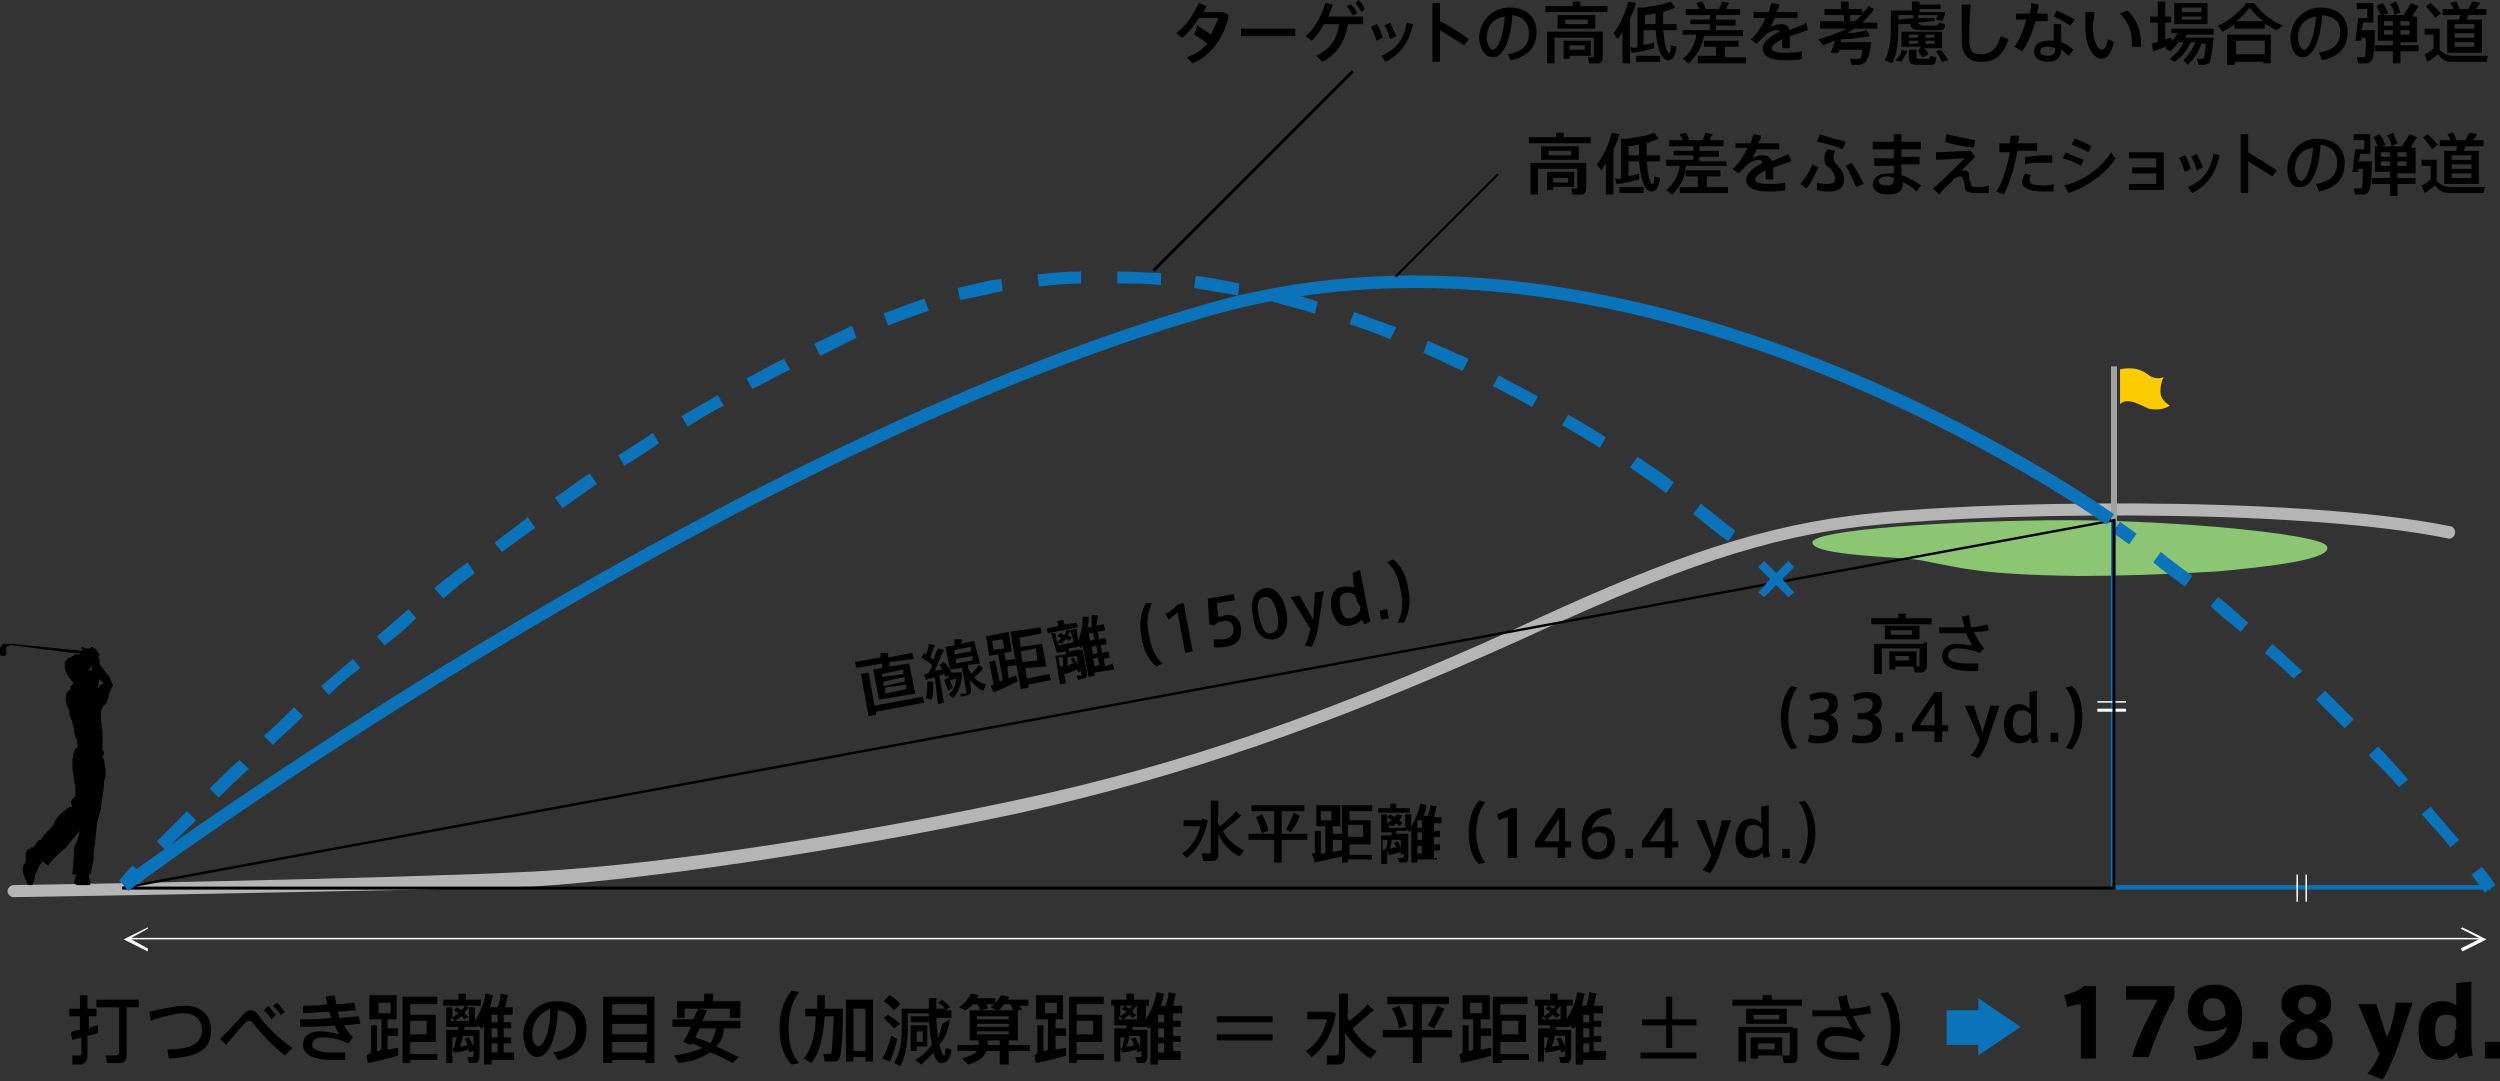 <?xml version="1.0" encoding="utf-8"?>
<!-- Generator: Adobe Illustrator 24.1.0, SVG Export Plug-In . SVG Version: 6.00 Build 0)  -->
<svg version="1.1" id="レイヤー_1" xmlns="http://www.w3.org/2000/svg" xmlns:xlink="http://www.w3.org/1999/xlink" x="0px"
	 y="0px" viewBox="0 0 165.8 71.7" style="enable-background:new 0 0 165.8 71.7;" xml:space="preserve">
<rect x="0" y="0" width="165.8" height="71.7" fill="#333333" stroke="none"/>
<style type="text/css">
	.st0{fill:#B5B5B6;}
	.st1{fill:#8CC673;}
	.st2{fill:#9FA0A0;}
	.st3{fill:#FCCB00;}
	.st4{fill:#0A73BA;}
	.st5{fill:#FFFFFF;}
</style>
<g>
	<path class="st0" d="M0.9,59.5c-0.2,0-0.4-0.2-0.4-0.4c0-0.2,0.2-0.4,0.4-0.4c0.2,0,24.8-0.4,34.5-0.9c9.4-0.5,23-2.8,32.3-4.8
		c10.7-2.3,20.2-5.6,32.8-11.3c8.8-4.1,15.2-6.6,22.3-7.5c7.5-1,29.4-1.4,39.7,0.7c0.2,0,0.4,0.3,0.3,0.5c0,0.2-0.3,0.4-0.5,0.3
		c-10.3-2.1-32-1.7-39.5-0.7c-7,0.9-13.4,3.5-22.1,7.5c-12.7,5.7-22.3,9-33,11.4c-9.3,2-23,4.3-32.4,4.9
		C25.7,59.1,1.1,59.5,0.9,59.5C0.9,59.5,0.9,59.5,0.9,59.5z"/>
</g>
<g>
	<path d="M103.2,9.1V8.8h0.5v0.3h1.8v0.4h-4.1V9.1H103.2z M105,10.8h0.2v1.7c0,0.2-0.1,0.4-0.3,0.4c-0.1,0-0.4,0-0.6,0l-0.1-0.4
		c0.1,0,0.3,0,0.3,0c0.1,0,0.1,0,0.1-0.1v-1.2h-2.6v1.7h-0.5v-2.1h3.1H105z M104.7,9.7v0.9h-2.5V9.7H104.7z M103,11.4h1.4v1H103v0.2
		h-0.4v-1.2h0.3H103z M102.7,10.3h1.5V10h-1.5V10.3z M104,12.1v-0.3h-1v0.3H104z"/>
	<path d="M107,12.9h-0.5v-2.1c-0.1,0.2-0.2,0.3-0.3,0.5l-0.3-0.4c0.5-0.6,0.8-1.4,1-2.1l0.5,0.1c-0.1,0.3-0.2,0.7-0.4,1V12.9z
		 M107.5,11.8V9.2h0.4c0.6-0.1,1.4-0.2,1.8-0.4l0.3,0.4c-0.2,0.1-0.5,0.2-0.8,0.3c0,0.3,0,0.6,0,0.8h0.9v0.4h-0.9
		c0.1,0.9,0.2,1.5,0.4,1.5c0.1,0,0.1-0.1,0.1-0.5l0.4,0.1c-0.1,0.7-0.3,0.9-0.6,0.9c-0.5-0.1-0.7-0.9-0.8-2H108v1
		c0.3-0.1,0.5-0.1,0.7-0.2l0,0.4c-0.4,0.1-1.1,0.3-1.5,0.3l-0.1-0.4C107.3,11.9,107.4,11.9,107.5,11.8z M109,12.4v0.4h-1.6v-0.4H109
		z M108.7,10.3c0-0.2,0-0.5,0-0.7c-0.2,0-0.5,0.1-0.7,0.1v0.6H108.7z"/>
	<path d="M110.9,12.9l-0.4-0.3c0.5-0.4,0.8-0.9,0.9-1.6h-0.9v-0.4h1.8v-0.3H111V10h1.3V9.7h-1.6V9.3h0.9c0-0.1-0.1-0.2-0.2-0.4
		l0.4-0.1c0.1,0.2,0.2,0.3,0.2,0.5h0.9c0.1-0.2,0.2-0.4,0.2-0.5l0.5,0.1c-0.1,0.1-0.2,0.2-0.2,0.4h0.9v0.4h-1.6V10h1.3v0.4h-1.3v0.3
		h1.8V11h-2.7C111.8,11.8,111.4,12.4,110.9,12.9z M112.6,12.4v-0.7h-0.8v-0.4h2.3v0.4h-0.9v0.7h1.4v0.4h-3.2v-0.4H112.6z"/>
	<path d="M118.8,10.7c-0.4,0.1-0.8,0.3-1.2,0.4c0,0.2,0,0.5,0,0.8h-0.5c0-0.1,0-0.2,0-0.2c0-0.2,0-0.3,0-0.4
		c-0.4,0.2-0.7,0.4-0.7,0.6c0,0.2,0.3,0.3,0.9,0.3c0.3,0,0.8,0,1.1-0.1l0,0.5c-0.3,0.1-0.8,0.1-1.2,0.1c-0.9,0-1.4-0.3-1.4-0.8
		c0-0.4,0.5-0.8,1.1-1.1c-0.1-0.1-0.1-0.2-0.2-0.2c-0.3,0-0.6,0.1-0.9,0.4c-0.1,0.1-0.3,0.3-0.5,0.5l-0.4-0.3c0.4-0.3,0.7-0.8,1-1.4
		h-0.8V9.5h1c0.1-0.2,0.1-0.4,0.2-0.6l0.5,0.1c0,0.2-0.1,0.3-0.2,0.5h1.4v0.4h-1.5c-0.1,0.2-0.2,0.5-0.3,0.6
		c0.2-0.1,0.4-0.2,0.7-0.2c0.3,0,0.5,0.1,0.6,0.4c0.4-0.2,0.8-0.3,1.1-0.5L118.8,10.7z"/>
	<path d="M120.6,11.1c-0.2,0.4-0.5,1.1-0.8,1.4l-0.4-0.3c0.3-0.3,0.7-1,0.8-1.3L120.6,11.1z M121,10.6c0-0.2,0-0.4,0.2-0.7l0.5,0.1
		c-0.1,0.2-0.1,0.4-0.1,0.5c0,0.2,0.1,0.3,0.2,0.4c0.4,0.4,0.5,0.7,0.5,1c0,0.5-0.3,0.8-1,0.8c-0.2,0-0.5,0-0.8-0.1l0-0.5
		c0.3,0.1,0.5,0.1,0.7,0.1c0.3,0,0.5-0.1,0.5-0.3c0-0.3-0.1-0.5-0.4-0.8C121.1,11,121,10.9,121,10.6z M122.4,9.4l-0.2,0.5
		c-0.4-0.2-1.2-0.4-1.7-0.5l0.2-0.5C121.2,9.1,122,9.3,122.4,9.4z M122.8,10.8c0.3,0.4,0.6,1,0.8,1.4l-0.5,0.2
		c-0.2-0.4-0.4-1-0.7-1.4L122.8,10.8z"/>
	<path d="M125.6,10.4c0-0.2,0-0.3,0-0.5h-1.4V9.4h1.4c0-0.2,0-0.4,0-0.5h0.5c0,0.1,0,0.3,0,0.5v0h1.3v0.5h-1.3c0,0.2,0,0.3,0,0.5
		h1.2v0.5h-1.2c0,0.2,0,0.5,0,0.7c0.5,0.2,0.9,0.4,1.3,0.7l-0.3,0.4c-0.3-0.3-0.6-0.5-0.9-0.6c0,0.6-0.3,0.8-1,0.8
		c-0.7,0-1-0.3-1-0.7c0-0.4,0.4-0.7,1-0.7c0.1,0,0.3,0,0.4,0c0-0.2,0-0.3,0-0.5h-1.3v-0.5H125.6z M125.2,11.7
		c-0.4,0-0.6,0.1-0.6,0.3c0,0.2,0.2,0.3,0.5,0.3c0.4,0,0.5-0.1,0.5-0.5v0C125.5,11.8,125.3,11.7,125.2,11.7z"/>
	<path d="M130.7,10l0.3,0.4c-0.3,0.3-0.7,0.7-0.9,0.9c0.1,0,0.1,0,0.2,0c0.1,0,0.3,0.1,0.3,0.3c0,0.2,0,0.4,0.1,0.5
		c0,0.3,0.1,0.3,0.5,0.3c0.2,0,0.4,0,0.7-0.1v0.5c-0.3,0-0.5,0-0.8,0c-0.6,0-0.8-0.1-0.8-0.4c0-0.1,0-0.3-0.1-0.5
		c0-0.1-0.1-0.2-0.2-0.2c-0.1,0-0.2,0-0.3,0.1c-0.1,0-0.2,0.1-0.2,0.2c-0.2,0.2-0.7,0.6-0.9,0.9l-0.4-0.4c0.6-0.5,1.7-1.6,2.1-2
		c-0.5,0-1.2,0.1-1.9,0.1l0-0.5C129,10.1,130.2,10,130.7,10z M129.1,8.9c0.5,0.1,1.3,0.3,1.9,0.4l-0.1,0.5c-0.7-0.1-1.4-0.2-1.9-0.4
		L129.1,8.9z"/>
	<path d="M133.3,9.5c0-0.2,0-0.4,0.1-0.5l0.5,0c0,0.2,0,0.3-0.1,0.5h1.3v0.5h-1.3c-0.2,1.1-0.5,2.1-0.9,2.9l-0.5-0.2
		c0.4-0.6,0.7-1.6,0.9-2.6h-0.7V9.5H133.3z M134.7,11.6c-0.1,0.2-0.1,0.3-0.1,0.4c0,0.2,0.3,0.3,0.9,0.3c0.2,0,0.5,0,0.7-0.1v0.5
		c-0.2,0-0.5,0-0.7,0c-0.8,0-1.4-0.2-1.4-0.6c0-0.2,0.1-0.4,0.2-0.6L134.7,11.6z M136,10.8c-0.2,0-0.4,0-0.6,0c-0.4,0-0.8,0-1.1,0.1
		l0-0.5c0.3,0,0.8-0.1,1.2-0.1c0.2,0,0.4,0,0.6,0V10.8z"/>
	<path d="M138.2,10.6l-0.2,0.4c-0.3-0.2-0.8-0.4-1.2-0.5l0.2-0.4C137.4,10.3,137.9,10.5,138.2,10.6z M140,10.1l0.3,0.4
		c-0.6,1-1.9,1.9-3.1,2.3l-0.3-0.5C138.2,12,139.4,11.1,140,10.1z M138.7,9.7l-0.2,0.4c-0.3-0.2-0.8-0.4-1.1-0.5l0.2-0.4
		C137.9,9.3,138.4,9.5,138.7,9.7z"/>
	<path d="M141.4,11.5v-0.4h1.6v-0.6h-1.8v-0.4h2.3v2.5h-2.3v-0.4h1.8v-0.7H141.4z"/>
	<path d="M144.9,10.3c0.2,0.2,0.3,0.6,0.4,0.9l-0.4,0.2c-0.1-0.2-0.2-0.7-0.4-0.9L144.9,10.3z M147.2,10.3c-0.2,1.1-0.8,2-1.8,2.5
		l-0.3-0.4c1-0.4,1.5-1.1,1.7-2.2L147.2,10.3z M145.7,10.2c0.1,0.3,0.3,0.6,0.4,0.9l-0.4,0.2c-0.1-0.2-0.2-0.7-0.4-0.9L145.7,10.2z"
		/>
	<path d="M151,11.3l-0.3,0.4c-0.5-0.3-1.1-0.7-1.6-1v2.1h-0.5V8.9h0.5v1.2C149.6,10.4,150.4,10.9,151,11.3z"/>
	<path d="M151.7,11.2c0-1,0.8-2,2-2c1.3,0,1.8,0.8,1.8,1.6c0,0.9-0.4,1.6-1.7,1.9l-0.2-0.5c1.1-0.2,1.4-0.7,1.4-1.4
		c0-0.7-0.4-1.1-1.1-1.2c-0.1,1.7-0.6,2.8-1.3,2.8C152,12.5,151.7,11.9,151.7,11.2L151.7,11.2z M152.2,11.2c0,0.4,0.2,0.8,0.4,0.8
		c0.3,0,0.7-0.8,0.8-2.2C152.6,9.9,152.2,10.5,152.2,11.2z"/>
	<path d="M157,10.7h0.3c0,1.3-0.1,2-0.3,2.1c-0.1,0.1-0.2,0.1-0.3,0.1c-0.1,0-0.3,0-0.5,0l-0.1-0.4c0.1,0,0.3,0,0.4,0
		c0,0,0.1,0,0.1,0c0.1-0.1,0.1-0.5,0.1-1.3h-0.3c0,0.1,0,0.1,0,0.2l-0.4,0c0.1-0.4,0.1-1,0.2-1.5h0.1h0.3h0.2V9.3h-0.7V8.9h1.1v1.3
		h-0.7c0,0.2,0,0.3-0.1,0.5h0.3H157z M158.5,11.7v-0.3h-1V9.7h0.2c-0.1-0.2-0.2-0.4-0.3-0.6l0.4-0.2c0.2,0.2,0.3,0.5,0.4,0.7
		l-0.3,0.1h1.4c0.2-0.3,0.4-0.6,0.5-0.8l0.5,0.2c-0.1,0.2-0.3,0.4-0.4,0.7h0.3v1.7H159v0.3h1.2v0.4H159v0.8h-0.5v-0.8h-1.2v-0.4
		H158.5z M157.9,10.4h0.6v-0.3h-0.6V10.4z M157.9,11h0.6v-0.3h-0.6V11z M158.7,8.8c0.1,0.2,0.2,0.5,0.3,0.7l-0.4,0.2
		c0-0.2-0.1-0.5-0.3-0.7L158.7,8.8z M159.6,10.4v-0.3H159v0.3H159.6z M159.6,11v-0.3H159V11H159.6z"/>
	<path d="M162.6,12.4c0.5,0,1.6,0,2.2,0l-0.1,0.4c-0.5,0-1.7,0-2.2,0c-0.5,0-0.7-0.1-1-0.5c-0.3,0.2-0.5,0.4-0.7,0.5l-0.2-0.5
		c0.2-0.1,0.4-0.2,0.6-0.4V11h-0.6v-0.4h1V12C161.9,12.3,162.2,12.4,162.6,12.4z M161,8.9c0.3,0.3,0.5,0.5,0.7,0.7
		c-0.2,0.1-0.3,0.2-0.4,0.3c-0.1-0.2-0.4-0.5-0.6-0.8L161,8.9z M162.9,10c0-0.1,0-0.2,0.1-0.3h-1.2V9.3h0.7c0-0.1-0.1-0.3-0.2-0.4
		l0.4-0.1c0.1,0.2,0.2,0.4,0.2,0.5h0.6c0.1-0.2,0.2-0.4,0.3-0.5l0.5,0.1c-0.1,0.1-0.2,0.3-0.3,0.4h0.7v0.4h-1.2
		c0,0.1-0.1,0.2-0.1,0.3h1v2.2h-2.3V10H162.9z M162.6,10.6h1.3v-0.3h-1.3V10.6z M162.6,11.2h1.3v-0.3h-1.3V11.2z M162.6,11.8h1.3
		v-0.3h-1.3V11.8z"/>
</g>
<g>
	<path d="M79.7,54.3L79.7,54.3h0.1l0.3,0.1c-0.2,1.1-0.7,2-1.4,2.5l-0.3-0.3c0.6-0.4,1-1,1.2-1.8h-1.1v-0.4H79.7z M80.9,54.8
		c0.4-0.3,0.8-0.7,1.1-1l0.3,0.3c-0.3,0.3-0.8,0.7-1.2,1c0.3,0.6,0.8,1,1.4,1.3l-0.3,0.4c-0.6-0.3-1.1-0.8-1.4-1.5v1.3
		c0,0.3-0.1,0.5-0.4,0.5c-0.1,0-0.4,0-0.6,0l-0.1-0.5c0.2,0,0.4,0,0.5,0c0.1,0,0.1-0.1,0.1-0.2v-3.3h0.5v1
		C80.7,54.5,80.8,54.7,80.9,54.8z"/>
	<path d="M84.5,55.3v-1.5H83v-0.4h3.5v0.4H85v1.5h1.7v0.4H85v1.5h-0.5v-1.5h-1.7v-0.4H84.5z M83.7,54c0.2,0.4,0.4,0.8,0.4,1.1
		c-0.4,0.1-0.4,0.2-0.4,0.2c-0.1-0.3-0.2-0.7-0.4-1.1L83.7,54z M86.2,54.1c-0.1,0.3-0.3,0.7-0.6,1.1L85.3,55
		c0.2-0.4,0.4-0.8,0.5-1.1L86.2,54.1z"/>
	<path d="M87.2,56.6v-1.5h0.4v1.5c0.1,0,0.2,0,0.3,0v-1.8h-0.6v-1.4h1.6v1.4h-0.5v0.5h0.6v0.4h-0.6v0.8c0.2,0,0.4-0.1,0.6-0.1l0,0.4
		c-0.5,0.1-1.3,0.3-1.8,0.4L87,56.6C87.1,56.6,87.1,56.6,87.2,56.6z M87.6,54.4h0.7v-0.6h-0.7V54.4z M91,56.6V57h-1.6v0.2H89v-3.8h2
		v0.4h-1.5v0.6h1.4v1.6h-1.4v0.7H91z M90.4,55.5v-0.8h-1v0.8H90.4z"/>
	<path d="M92.2,53.6v-0.3h0.4v0.3h0.9v0.3h-2.1v-0.3H92.2z M95.3,56.6V57H94v0.2h-0.4v-2.2c0,0.1-0.1,0.1-0.1,0.2L93.3,55v0.1h-0.7
		c0,0.1,0,0.1,0,0.2H93h0.2h0.2v1.6c0,0.2-0.1,0.3-0.2,0.3c-0.1,0-0.3,0-0.4,0l-0.1-0.3c0.1,0,0.2,0,0.3,0c0,0,0.1,0,0.1-0.1v-0.2
		l-0.2,0.1c0-0.1,0-0.1,0-0.2c-0.3,0.1-0.6,0.2-0.8,0.2l-0.1-0.3v0.9h-0.4v-1.9h0.7c0-0.1,0-0.1,0-0.2h-0.7V54h0.4v0.6
		c0.1-0.1,0.2-0.1,0.3-0.2c-0.1-0.1-0.2-0.1-0.3-0.2l0.2-0.2c0.1,0.1,0.2,0.1,0.3,0.2c0.1-0.1,0.1-0.2,0.2-0.2l0.3,0.1
		c-0.1,0.1-0.1,0.2-0.2,0.3c0.1,0.1,0.2,0.1,0.2,0.2l-0.2,0.2c-0.1-0.1-0.1-0.1-0.2-0.2c-0.1,0.1-0.2,0.2-0.3,0.2l-0.2-0.1v0.2h1.1
		V54h0.4v0.8c0.3-0.5,0.5-1,0.6-1.5l0.4,0.1c0,0.2-0.1,0.5-0.2,0.7h0.3c0.1-0.3,0.1-0.5,0.2-0.7l0.4,0.1c-0.1,0.2-0.1,0.4-0.2,0.7
		h0.5v0.4h-0.5v0.5h0.4v0.4h-0.4v0.5h0.4v0.4h-0.4v0.5H95.3z M91.9,56.3c0.1-0.2,0.1-0.4,0.1-0.6h-0.3v0.7L91.9,56.3z M92.6,56.2
		c0-0.1-0.1-0.2-0.2-0.3l0.3-0.1c0.1,0.2,0.2,0.3,0.2,0.5v-0.6h-0.6c0,0.2-0.1,0.4-0.1,0.6C92.4,56.2,92.5,56.2,92.6,56.2z
		 M94.3,54.9v-0.5H94v0.5H94.3z M94.3,55.7v-0.5H94v0.5H94.3z M94.3,56.6v-0.5H94v0.5H94.3z"/>
	<path d="M97.4,55.2c0-0.9,0.3-1.7,0.7-2.1l0.4,0.1c-0.4,0.5-0.6,1.3-0.6,2c0,0.7,0.2,1.5,0.6,2l-0.4,0.1
		C97.6,56.9,97.4,56.1,97.4,55.2L97.4,55.2z"/>
	<path d="M99.4,54.4L99.3,54c0.3-0.1,0.7-0.3,0.9-0.4h0.4v3.3H100v-2.7C99.9,54.2,99.6,54.3,99.4,54.4z"/>
	<path d="M103.8,55.8h0.4v0.4h-0.4v0.7h-0.5v-0.7h-1.5v-0.4l1.5-2.2h0.5V55.8z M103.4,55.8v-1.5l-1,1.5H103.4z"/>
	<path d="M106.1,54.8c0.7,0,1,0.4,1,1c0,0.6-0.3,1.2-1.1,1.2c-0.6,0-1.1-0.4-1.1-1.4c0-1.2,0.7-2,1.9-2l0.1,0.4
		c-0.8,0-1.3,0.5-1.4,1.2C105.5,54.9,105.8,54.8,106.1,54.8L106.1,54.8z M106,56.5c0.4,0,0.6-0.3,0.6-0.7c0-0.4-0.2-0.6-0.6-0.6
		c-0.3,0-0.6,0.2-0.7,0.4C105.3,56.1,105.5,56.5,106,56.5z"/>
	<path d="M108.3,56.9h-0.5v-0.6h0.5V56.9z"/>
	<path d="M110.9,55.8h0.4v0.4h-0.4v0.7h-0.5v-0.7h-1.5v-0.4l1.5-2.2h0.5V55.8z M110.4,55.8v-1.5l-1,1.5H110.4z"/>
	<path d="M114.2,54.4h0.6c-0.2,0.6-0.6,1.8-0.8,2.4c-0.2,0.5-0.4,0.9-0.6,1.1l-0.5-0.2c0.2-0.2,0.4-0.5,0.6-1l-1-2.3h0.6l0.6,1.8
		C113.9,55.6,114.1,54.9,114.2,54.4z"/>
	<path d="M116.1,56.9c-0.6,0-1-0.5-1-1.2c0-0.7,0.3-1.4,1-1.4c0.3,0,0.5,0.1,0.7,0.3v-1.1l0.5-0.1V56c0,0.3,0,0.6,0.1,0.8l-0.4,0.1
		c-0.1-0.1-0.1-0.2-0.1-0.4C116.8,56.7,116.5,56.9,116.1,56.9L116.1,56.9z M116.9,55.4c0-0.1,0-0.3,0-0.4c-0.1-0.1-0.3-0.3-0.6-0.3
		c-0.5,0-0.6,0.4-0.6,0.9c0,0.5,0.2,0.8,0.6,0.8c0.3,0,0.6-0.2,0.6-0.4c0-0.1,0-0.2,0-0.3V55.4z"/>
	<path d="M118.7,56.9h-0.5v-0.6h0.5V56.9z"/>
	<path d="M120.4,55.2c0,0.9-0.3,1.6-0.7,2.1l-0.4-0.1c0.4-0.5,0.6-1.3,0.6-2c0-0.7-0.2-1.5-0.6-2l0.4-0.1
		C120.1,53.6,120.4,54.3,120.4,55.2L120.4,55.2z"/>
</g>
<g>
	<path d="M58.5,44.3c0-0.1,0-0.2,0-0.3l-1.7,0.3l-0.1-0.4l1.7-0.3c0-0.1,0-0.2,0-0.3l0.5,0c0,0.1,0,0.2,0,0.3l1.6-0.3l0.1,0.4
		L59,43.9c0,0.1,0,0.2,0,0.3l1.3-0.2l0.4,2l-2.4,0.4l-0.4-2L58.5,44.3z M61.2,46.2l0.1,0.4l-3.2,0.6l0,0.2l-0.5,0.1l-0.5-2.8
		l0.5-0.1l0.4,2.2L61.2,46.2z M58.5,44.9l1.4-0.2l0-0.3l-1.4,0.3L58.5,44.9z M58.6,45.5l1.4-0.3l0-0.3l-1.4,0.3L58.6,45.5z M58.7,46
		l1.4-0.3l0-0.3l-1.4,0.2L58.7,46z"/>
	<path d="M63.4,44.6L63.4,44.6l0.1,0l0.3,0c0,0.7-0.2,1.3-0.6,1.7c-0.1-0.1-0.2-0.2-0.3-0.2c0.3-0.3,0.5-0.6,0.5-1.1L63,45.1
		l-0.1-0.3l-0.2,0.1c0,0,0-0.1-0.1-0.2c-0.1,0-0.2,0.1-0.3,0.1l0.3,1.8l-0.4,0.1L62,44.9c-0.2,0.1-0.4,0.1-0.6,0.2l-0.1-0.4
		c0.1,0,0.2,0,0.3-0.1c0.1-0.2,0.2-0.3,0.2-0.5c-0.2-0.2-0.4-0.3-0.7-0.5l0.2-0.3c0,0,0.1,0.1,0.1,0.1c0.1-0.2,0.2-0.5,0.2-0.7
		l0.4,0.1c-0.1,0.2-0.2,0.5-0.3,0.8c0.1,0.1,0.2,0.1,0.2,0.2c0.1-0.3,0.2-0.6,0.3-0.8l0.4,0.1c-0.2,0.4-0.4,0.9-0.6,1.4
		c0.2,0,0.3-0.1,0.5-0.1c-0.1-0.1-0.1-0.2-0.2-0.3l0.3-0.2c0.2,0.2,0.4,0.5,0.5,0.7l-0.1,0L63.4,44.6z M61.9,45.2
		c0,0.4,0,0.8-0.1,1.2l-0.4-0.1c0.1-0.3,0.1-0.7,0.1-1.1L61.9,45.2z M62.9,44.9c0.1,0.2,0.2,0.5,0.3,0.7l-0.3,0.2
		c-0.1-0.2-0.2-0.5-0.3-0.7C62.8,45,62.9,44.9,62.9,44.9z M64.4,44.7c0.2-0.2,0.4-0.4,0.5-0.6l0.3,0.2c-0.1,0.2-0.3,0.4-0.6,0.6
		c0.2,0.3,0.5,0.4,0.8,0.5l-0.2,0.4c-0.3-0.1-0.6-0.4-0.9-0.7l0.1,0.6c0,0.2,0,0.3-0.2,0.4c-0.1,0-0.3,0.1-0.5,0.1L63.7,46
		c0.1,0,0.2,0,0.3,0c0.1,0,0.1,0,0.1-0.1l-0.3-1.6L63,44.4l-0.3-1.5l0.6-0.1c0-0.1,0-0.3,0-0.4l0.5,0c0,0.1,0,0.2-0.1,0.3l0.9-0.2
		L65,44l-0.8,0.1l0,0.2C64.3,44.5,64.4,44.6,64.4,44.7z M63.3,43.4l1.1-0.2l0-0.3l-1.1,0.2L63.3,43.4z M63.4,44l1.1-0.2l0-0.3
		l-1.1,0.2L63.4,44z"/>
	<path d="M65.9,45.4l-0.3-1.5l0.4-0.1l0.3,1.4c0.1,0,0.2-0.1,0.2-0.1l-0.3-1.7l-0.6,0.1l-0.2-1.3l1.5-0.3l0.2,1.3l-0.5,0.1l0.1,0.5
		l0.6-0.1l0.1,0.4l-0.6,0.1l0.1,0.8c0.2-0.1,0.4-0.2,0.5-0.2l0.1,0.4c-0.5,0.2-1.2,0.6-1.6,0.7l-0.2-0.4
		C65.8,45.4,65.8,45.4,65.9,45.4z M65.9,43.1l0.7-0.1l-0.1-0.6l-0.7,0.1L65.9,43.1z M69.6,44.7l0.1,0.4l-1.5,0.3l0,0.2l-0.5,0.1
		l-0.7-3.8l2-0.3l0.1,0.4l-1.5,0.3l0.1,0.6l1.4-0.2l0.3,1.5L68,44.3l0.1,0.7L69.6,44.7z M68.8,43.8L68.7,43l-1,0.2l0.1,0.7
		L68.8,43.8z"/>
	<path d="M70.2,41.5l-0.1-0.3l0.4-0.1l0.1,0.3l0.8-0.1l0.1,0.3L69.5,42l-0.1-0.3L70.2,41.5z M73.8,44l0.1,0.4l-1.3,0.2l0,0.2
		l-0.4,0.1l-0.4-2.1c0,0.1-0.1,0.1-0.1,0.2l-0.2-0.2l0,0.1L70.9,43c0,0.1,0,0.1,0,0.2l0.5-0.1l0.2,0l0.2,0l0.3,1.5
		c0,0.2,0,0.3-0.2,0.4c-0.1,0-0.3,0.1-0.4,0.1l-0.1-0.3c0.1,0,0.2,0,0.3,0c0,0,0.1,0,0-0.1l0-0.2l-0.2,0.1c0-0.1,0-0.1-0.1-0.2
		c-0.2,0.1-0.6,0.3-0.8,0.3l-0.1-0.3l0.2,0.9l-0.4,0.1l-0.3-1.9l0.7-0.1c0-0.1,0-0.1,0-0.2l-0.6,0.1L69.7,42L70,42l0.1,0.6
		c0.1-0.1,0.2-0.2,0.3-0.3c-0.1,0-0.2-0.1-0.3-0.1l0.2-0.2c0.1,0,0.2,0.1,0.3,0.1c0.1-0.1,0.1-0.2,0.1-0.3l0.3,0
		c0,0.1-0.1,0.2-0.2,0.3c0.1,0.1,0.2,0.1,0.3,0.2l-0.2,0.2c-0.1,0-0.1-0.1-0.2-0.1c-0.1,0.1-0.2,0.2-0.3,0.3l-0.2-0.1l0,0.2l1-0.2
		L71,41.8l0.4-0.1l0.1,0.8c0.2-0.5,0.3-1,0.3-1.6l0.4,0c0,0.2,0,0.5-0.1,0.7l0.3,0c0-0.3,0-0.6,0-0.8l0.4,0c0,0.2,0,0.4-0.1,0.7
		l0.5-0.1l0.1,0.4l-0.5,0.1l0.1,0.5l0.4-0.1l0.1,0.4l-0.4,0.1l0.1,0.5l0.4-0.1l0.1,0.4l-0.4,0.1l0.1,0.5L73.8,44z M70.5,44.2
		c0-0.2,0-0.4,0-0.6l-0.3,0l0.1,0.6L70.5,44.2z M71.2,44c-0.1-0.1-0.1-0.2-0.2-0.3l0.2-0.1c0.1,0.2,0.2,0.3,0.3,0.5l-0.1-0.6
		l-0.6,0.1c0,0.2,0,0.4,0,0.6C70.9,44.1,71,44,71.2,44z M72.6,42.4L72.5,42L72.2,42l0.1,0.5L72.6,42.4z M72.8,43.3l-0.1-0.5
		l-0.3,0.1l0.1,0.5L72.8,43.3z M72.9,44.1l-0.1-0.5l-0.3,0.1l0.1,0.5L72.9,44.1z"/>
	<path d="M75.7,42.2c-0.2-0.9,0-1.7,0.3-2.2l0.4,0c-0.3,0.6-0.4,1.4-0.2,2.1c0.1,0.7,0.4,1.5,0.9,1.9l-0.4,0.2
		C76.2,43.8,75.8,43.1,75.7,42.2L75.7,42.2z"/>
	<path d="M77.5,41.1l-0.2-0.4c0.3-0.1,0.6-0.4,0.8-0.6l0.4-0.1l0.6,3.2l-0.5,0.1l-0.5-2.7C77.9,40.8,77.7,40.9,77.5,41.1z"/>
	<path d="M81.2,40.8c0.5-0.1,1,0.1,1.1,0.8c0.1,0.8-0.3,1.2-1,1.3c-0.2,0-0.6,0.1-0.8,0l0-0.5c0.2,0,0.5,0,0.7,0
		c0.4-0.1,0.7-0.3,0.6-0.8c-0.1-0.4-0.4-0.5-0.7-0.4c-0.2,0-0.4,0.1-0.6,0.3l-0.3-0.1l-0.1-1.7l1.7-0.3l0.1,0.4l-1.2,0.2l0.1,0.9
		C80.9,40.9,81.1,40.9,81.2,40.8z"/>
	<path d="M85.3,40.5c0.2,0.9,0,1.7-0.8,1.9c-0.8,0.1-1.3-0.5-1.4-1.5c-0.2-1,0-1.7,0.8-1.9C84.6,38.9,85.1,39.6,85.3,40.5L85.3,40.5
		z M83.5,40.9c0.2,0.9,0.5,1.2,0.8,1.1c0.4-0.1,0.6-0.4,0.4-1.3c-0.2-0.9-0.5-1.2-0.8-1.1C83.5,39.6,83.3,39.9,83.5,40.9L83.5,40.9z
		"/>
	<path d="M87.2,39.3l0.6-0.1c-0.1,0.6-0.3,1.8-0.4,2.5c-0.1,0.6-0.3,1-0.4,1.2l-0.5-0.1c0.2-0.2,0.3-0.6,0.4-1.1l-1.3-2.1l0.6-0.1
		l0.9,1.6C87.1,40.6,87.2,39.9,87.2,39.3z"/>
	<path d="M89.5,41.5c-0.6,0.1-1-0.3-1.2-1.1c-0.1-0.7,0-1.4,0.8-1.5c0.3,0,0.6,0,0.7,0.1L89.7,38l0.5-0.2l0.5,2.6
		c0.1,0.3,0.1,0.6,0.2,0.8l-0.4,0.2c-0.1-0.1-0.1-0.2-0.2-0.3C90.2,41.2,90,41.4,89.5,41.5L89.5,41.5z M90,39.9
		c0-0.1-0.1-0.3-0.1-0.4c-0.1-0.1-0.3-0.2-0.6-0.2c-0.5,0.1-0.5,0.5-0.4,1c0.1,0.5,0.3,0.8,0.7,0.7c0.3-0.1,0.5-0.3,0.6-0.5
		c0-0.1,0-0.2,0-0.3L90,39.9z"/>
	<path d="M92.1,41l-0.5,0.1l-0.1-0.6l0.5-0.1L92.1,41z"/>
	<path d="M93.4,39.1c0.2,0.9,0,1.7-0.3,2.2l-0.4,0c0.3-0.6,0.4-1.4,0.2-2.1c-0.1-0.7-0.4-1.5-0.9-1.9l0.4-0.2
		C92.9,37.5,93.3,38.2,93.4,39.1L93.4,39.1z"/>
</g>
<g>
	<path d="M125.9,41v-0.3h0.5V41h1.7v0.4h-4V41H125.9z M127.6,42.6h0.2v1.6c0,0.2-0.1,0.3-0.3,0.4c-0.1,0-0.4,0-0.5,0l-0.1-0.4
		c0.1,0,0.3,0,0.3,0c0.1,0,0.1,0,0.1-0.1V43h-2.5v1.7h-0.5v-2h3H127.6z M127.3,41.5v0.9H125v-0.9H127.3z M125.7,43.2h1.4v1h-1.4v0.2
		h-0.4v-1.2h0.3H125.7z M125.4,42.1h1.4v-0.3h-1.4V42.1z M126.6,43.8v-0.3h-0.9v0.3H126.6z"/>
	<path d="M128.6,41.6c0.2,0,0.4,0,0.6,0c0.3,0,0.7,0,1.1,0c-0.1-0.2-0.1-0.5-0.2-0.7l0.5-0.1c0,0.3,0.1,0.5,0.1,0.8
		c0.4,0,0.8-0.1,1.1-0.2l0.1,0.4c-0.3,0.1-0.7,0.1-1,0.1c0.2,0.4,0.4,0.8,0.7,1.1l-0.3,0.3c-0.5-0.2-1-0.3-1.5-0.3
		c-0.4,0-0.6,0.2-0.6,0.5c0,0.3,0.4,0.5,1.3,0.5c0.2,0,0.4,0,0.7,0l0,0.5c-0.2,0-0.5,0-0.6,0c-1.2,0-1.8-0.4-1.8-1
		c0-0.5,0.4-0.8,1-0.8c0.4,0,0.7,0.1,1,0.1c-0.1-0.2-0.3-0.5-0.4-0.8c-0.5,0-0.9,0-1.3,0c-0.2,0-0.4,0-0.5,0V41.6z"/>
</g>
<g>
	<path d="M118.1,47.6c0-0.9,0.3-1.7,0.7-2.1l0.4,0.1c-0.4,0.5-0.6,1.3-0.6,2c0,0.7,0.2,1.5,0.6,2l-0.4,0.1
		C118.4,49.2,118.1,48.5,118.1,47.6L118.1,47.6z"/>
	<path d="M121.9,48.3c0,0.6-0.4,1-1.3,1c-0.2,0-0.5,0-0.7-0.1l0.1-0.5c0.2,0.1,0.5,0.1,0.6,0.1c0.4,0,0.7-0.1,0.7-0.6
		c0-0.3-0.2-0.5-0.7-0.5h-0.3v-0.4h0.2c0.5,0,0.8-0.2,0.8-0.6c0-0.3-0.2-0.4-0.5-0.4c-0.2,0-0.5,0.1-0.7,0.2l-0.1-0.4
		c0.2-0.1,0.6-0.2,0.9-0.2c0.6,0,1,0.2,1,0.8c0,0.4-0.3,0.7-0.6,0.7C121.7,47.5,121.9,47.8,121.9,48.3z"/>
	<path d="M124.8,48.3c0,0.6-0.4,1-1.3,1c-0.2,0-0.5,0-0.7-0.1l0.1-0.5c0.2,0.1,0.5,0.1,0.6,0.1c0.4,0,0.7-0.1,0.7-0.6
		c0-0.3-0.2-0.5-0.7-0.5h-0.3v-0.4h0.2c0.5,0,0.8-0.2,0.8-0.6c0-0.3-0.2-0.4-0.5-0.4c-0.2,0-0.5,0.1-0.7,0.2l-0.1-0.4
		c0.2-0.1,0.6-0.2,0.9-0.2c0.6,0,1,0.2,1,0.8c0,0.4-0.3,0.7-0.6,0.7C124.6,47.5,124.8,47.8,124.8,48.3z"/>
	<path d="M126.2,49.2h-0.5v-0.6h0.5V49.2z"/>
	<path d="M128.8,48.1h0.4v0.4h-0.4v0.7h-0.5v-0.7h-1.5v-0.4l1.5-2.2h0.5V48.1z M128.3,48.1v-1.5l-1,1.5H128.3z"/>
	<path d="M132,46.8h0.6c-0.2,0.6-0.6,1.8-0.8,2.4c-0.2,0.5-0.4,0.9-0.6,1.1l-0.5-0.2c0.2-0.2,0.4-0.5,0.6-1l-1-2.3h0.6l0.6,1.8
		C131.6,48,131.9,47.2,132,46.8z"/>
	<path d="M133.9,49.3c-0.6,0-1-0.5-1-1.2c0-0.7,0.3-1.4,1-1.4c0.3,0,0.5,0.1,0.7,0.3v-1.1l0.5-0.1v2.6c0,0.3,0,0.6,0.1,0.8l-0.4,0.1
		c-0.1-0.1-0.1-0.2-0.1-0.4C134.6,49.1,134.3,49.3,133.9,49.3L133.9,49.3z M134.7,47.8c0-0.1,0-0.3,0-0.4c-0.1-0.1-0.3-0.3-0.6-0.3
		c-0.5,0-0.6,0.4-0.6,0.9c0,0.5,0.2,0.8,0.6,0.8c0.3,0,0.6-0.2,0.6-0.4c0-0.1,0-0.2,0-0.3V47.8z"/>
	<path d="M136.5,49.2h-0.5v-0.6h0.5V49.2z"/>
	<path d="M138.1,47.6c0,0.9-0.3,1.6-0.7,2.1l-0.4-0.1c0.4-0.5,0.6-1.3,0.6-2c0-0.7-0.2-1.5-0.6-2l0.4-0.1
		C137.9,45.9,138.1,46.7,138.1,47.6L138.1,47.6z"/>
</g>
<g>
	<g>
		<path d="M79.4,1.7c0.3,0.2,0.7,0.4,0.9,0.6c0.2-0.4,0.4-0.8,0.5-1.1h-1.3c-0.3,0.5-0.7,1-1.1,1.3L78,2.2c0.6-0.4,1.2-1.3,1.5-2
			l0.5,0.2c0,0.1-0.1,0.2-0.2,0.4h1.3l0.4,0.2c-0.3,1.5-1.2,2.7-2.4,3.2l-0.4-0.4c0.6-0.2,1-0.5,1.4-0.9c-0.3-0.2-0.7-0.5-0.9-0.6
			L79.4,1.7z"/>
		<path d="M85.9,1.9v0.5h-3.6V1.9H85.9z"/>
		<path d="M87.7,4.1l-0.4-0.4c1-0.5,1.4-1.2,1.5-2.1h-1c-0.2,0.4-0.5,0.8-0.8,1.1l-0.4-0.3c0.6-0.5,1.1-1.5,1.3-2.2l0.5,0.1
			c-0.1,0.3-0.2,0.5-0.3,0.8h2.3v0.5h-1C89.2,2.7,88.8,3.5,87.7,4.1z M89.6,0.3c0.2,0.2,0.3,0.3,0.4,0.6L89.7,1
			c-0.1-0.2-0.2-0.4-0.4-0.6L89.6,0.3z M90.1,0c0.2,0.2,0.3,0.3,0.4,0.6l-0.2,0.2c-0.1-0.2-0.3-0.4-0.4-0.6L90.1,0z"/>
		<path d="M91.3,1.6c0.2,0.2,0.3,0.6,0.4,0.9l-0.4,0.2c-0.1-0.2-0.2-0.7-0.4-0.9L91.3,1.6z M93.7,1.6c-0.2,1.1-0.8,2-1.8,2.5
			l-0.3-0.4c1-0.4,1.5-1.1,1.7-2.2L93.7,1.6z M92.2,1.5c0.1,0.3,0.3,0.6,0.4,0.9l-0.4,0.2c-0.1-0.2-0.2-0.7-0.4-0.9L92.2,1.5z"/>
		<path d="M97.4,2.6L97.1,3c-0.5-0.3-1.1-0.7-1.6-1v2.1h-0.5V0.2h0.5v1.2C96.1,1.7,96.9,2.2,97.4,2.6z"/>
		<path d="M98.1,2.5c0-1,0.8-2,2-2c1.3,0,1.8,0.8,1.8,1.6c0,0.9-0.4,1.6-1.7,1.9L100,3.6c1.1-0.2,1.4-0.7,1.4-1.4S101,1.1,100.3,1
			c-0.1,1.7-0.6,2.8-1.3,2.8C98.5,3.8,98.1,3.2,98.1,2.5L98.1,2.5z M98.6,2.5c0,0.4,0.2,0.8,0.4,0.8c0.3,0,0.7-0.8,0.8-2.2
			C99,1.2,98.6,1.8,98.6,2.5z"/>
		<path d="M104.3,0.4V0.1h0.5v0.3h1.8v0.4h-4.1V0.4H104.3z M106.1,2.1h0.2v1.7c0,0.2-0.1,0.4-0.3,0.4c-0.1,0-0.4,0-0.6,0l-0.1-0.4
			c0.1,0,0.3,0,0.3,0c0.1,0,0.1,0,0.1-0.1V2.5h-2.6v1.7h-0.5V2.1h3.1H106.1z M105.8,1v0.9h-2.5V1H105.8z M104.1,2.7h1.4v1h-1.4v0.2
			h-0.4V2.7h0.3H104.1z M103.8,1.6h1.5V1.3h-1.5V1.6z M105.1,3.4V3h-1v0.3H105.1z"/>
		<path d="M108.1,4.2h-0.5V2.1c-0.1,0.2-0.2,0.3-0.3,0.5L107,2.2c0.5-0.6,0.8-1.4,1-2.1l0.5,0.1c-0.1,0.3-0.2,0.7-0.4,1V4.2z
			 M108.6,3.1V0.5h0.4c0.6-0.1,1.4-0.2,1.8-0.4l0.3,0.4c-0.2,0.1-0.5,0.2-0.8,0.3c0,0.3,0,0.6,0,0.8h0.9V2h-0.9
			c0.1,0.9,0.2,1.5,0.4,1.5c0.1,0,0.1-0.1,0.1-0.5l0.4,0.1c-0.1,0.7-0.3,0.9-0.6,0.9c-0.5-0.1-0.7-0.9-0.8-2h-0.8v1
			c0.3-0.1,0.5-0.1,0.7-0.2l0,0.4c-0.4,0.1-1.1,0.3-1.5,0.3l-0.1-0.4C108.4,3.2,108.5,3.2,108.6,3.1z M110.1,3.7v0.4h-1.6V3.7H110.1
			z M109.8,1.6c0-0.2,0-0.5,0-0.7c-0.2,0-0.5,0.1-0.7,0.1v0.6H109.8z"/>
		<path d="M112,4.2l-0.4-0.3c0.5-0.4,0.8-0.9,0.9-1.6h-0.9V2h1.8V1.6h-1.3V1.3h1.3V1h-1.6V0.6h0.9c0-0.1-0.1-0.2-0.2-0.4l0.4-0.1
			c0.1,0.2,0.2,0.3,0.2,0.5h0.9c0.1-0.2,0.2-0.4,0.2-0.5l0.5,0.1c-0.1,0.1-0.2,0.2-0.2,0.4h0.9V1h-1.6v0.3h1.3v0.4h-1.3V2h1.8v0.4
			H113C112.9,3.1,112.5,3.7,112,4.2z M113.8,3.7V3.1h-0.8V2.7h2.3v0.4h-0.9v0.7h1.4v0.4h-3.2V3.7H113.8z"/>
		<path d="M119.9,2c-0.4,0.1-0.8,0.3-1.2,0.4c0,0.2,0,0.5,0,0.8h-0.5c0-0.1,0-0.2,0-0.2c0-0.2,0-0.3,0-0.4c-0.4,0.2-0.7,0.4-0.7,0.6
			c0,0.2,0.3,0.3,0.9,0.3c0.3,0,0.8,0,1.1-0.1l0,0.5c-0.3,0.1-0.8,0.1-1.2,0.1c-0.9,0-1.4-0.3-1.4-0.8c0-0.4,0.5-0.8,1.1-1.1
			C118.1,2.1,118,2,117.9,2c-0.3,0-0.6,0.1-0.9,0.4c-0.1,0.1-0.3,0.3-0.5,0.5l-0.4-0.3c0.4-0.3,0.7-0.8,1-1.4h-0.8V0.8h1
			c0.1-0.2,0.1-0.4,0.2-0.6l0.5,0.1c0,0.2-0.1,0.3-0.2,0.5h1.4v0.4h-1.5c-0.1,0.2-0.2,0.5-0.3,0.6c0.2-0.1,0.4-0.2,0.7-0.2
			c0.3,0,0.5,0.1,0.6,0.4c0.4-0.2,0.8-0.3,1.1-0.5L119.9,2z"/>
		<path d="M123.7,2.8h0.4c-0.1,0.9-0.3,1.3-0.5,1.4c-0.1,0-0.2,0.1-0.3,0.1c-0.1,0-0.4,0-0.5,0l-0.1-0.4c0.1,0,0.4,0,0.5,0
			c0,0,0.1,0,0.1,0c0.1,0,0.2-0.2,0.2-0.6h-1.5c0,0.1-0.1,0.2-0.1,0.2l-0.5,0c0.1-0.2,0.2-0.5,0.3-0.8c-0.3,0.1-0.5,0.2-0.8,0.3
			l-0.3-0.4c0.7-0.2,1.3-0.4,1.9-0.7h-1.8V1.4h1.6V1H121V0.6h1.1V0.1h0.5v0.5h0.9v0.3c0.2-0.2,0.3-0.3,0.4-0.5l0.4,0.2
			c-0.2,0.3-0.5,0.6-0.8,0.9h1v0.4h-1.5c-0.2,0.1-0.3,0.2-0.5,0.3c0.5,0,1-0.1,1.3-0.2l0.2,0.4c-0.5,0.1-1.3,0.2-1.9,0.2
			c0,0.1,0,0.2-0.1,0.2h1.4H123.7z M123,1.4c0.2-0.1,0.3-0.3,0.5-0.4h-0.8v0.4H123z"/>
		<path d="M126.9,1.2V1h-1V2c0,0.8-0.1,1.6-0.4,2.2L125,4c0.3-0.6,0.4-1.3,0.4-2V0.7h0.2h0.2h1V0.1h0.5v0.2h1.4v0.3h-1.4v0.2h1.3
			h0.1h0.1l0.2,0c0,0.2-0.1,0.4-0.2,0.6l-0.4-0.1c0-0.1,0.1-0.2,0.1-0.3h-1.3v0.2c0.5,0,0.8,0,1.1,0l0,0.2l-1.1,0.1
			c0,0.1,0.1,0.1,0.3,0.2c0.2,0,0.6,0,0.8,0s0.2,0,0.3-0.2l0.4,0.1c0,0.4-0.1,0.4-0.7,0.4c-0.3,0-0.7,0-0.9,0
			c-0.5,0-0.7-0.1-0.7-0.4l-0.8,0l0-0.3L126.9,1.2z M126.5,3.4c-0.1,0.2-0.3,0.5-0.4,0.7L125.7,4c0.2-0.2,0.4-0.4,0.4-0.7L126.5,3.4
			z M127.4,3.1h-1.3V2.1h2.7v1.1h-1.2c0.1,0.1,0.2,0.2,0.3,0.4l-0.4,0.2c-0.1-0.1-0.2-0.3-0.3-0.4L127.4,3.1z M126.6,2.5h0.6V2.3
			h-0.6V2.5z M126.6,2.9h0.6V2.7h-0.6V2.9z M127.1,3.3v0.4c0,0.1,0,0.2,0.2,0.2c0.1,0,0.4,0,0.5,0c0.2,0,0.2,0,0.2-0.2l0.4,0.1
			c0,0.5-0.1,0.5-0.6,0.5c-0.2,0-0.5,0-0.6,0c-0.5,0-0.6-0.1-0.6-0.5V3.3H127.1z M128.3,2.5V2.3h-0.6v0.2H128.3z M128.3,2.9V2.7
			h-0.6v0.2H128.3z M128.7,3.3c0.2,0.2,0.4,0.5,0.5,0.7l-0.4,0.1c-0.1-0.2-0.2-0.4-0.4-0.7L128.7,3.3z"/>
		<path d="M130.7,0.3c-0.1,1-0.1,1.8-0.1,2.3c0,0.8,0.2,1,0.8,1c0.6,0,1-0.3,1.3-1.2l0.5,0.2c-0.4,1.2-1,1.5-1.8,1.5
			c-0.9,0-1.3-0.5-1.3-1.5c0-0.4,0-1.3,0-2.3H130.7z"/>
		<path d="M134.6,0.9c0.1-0.2,0.1-0.5,0.1-0.7l0.5,0.1c0,0.2-0.1,0.4-0.1,0.6h0.7v0.5H135c-0.2,0.7-0.5,1.5-0.9,2l-0.5-0.3
			c0.3-0.4,0.6-1.1,0.8-1.8h-0.7V0.9H134.6z M136.7,1.6c0,0.1,0,0.3,0,0.4c0,0.3,0,0.6,0,0.8c0.3,0.1,0.6,0.3,0.8,0.5l-0.3,0.4
			c-0.2-0.1-0.3-0.3-0.5-0.4c0,0.5-0.3,0.8-0.9,0.8c-0.6,0-0.9-0.3-0.9-0.7c0-0.4,0.3-0.7,0.9-0.7c0.1,0,0.3,0,0.4,0
			c0-0.2,0-0.4,0-0.7c0-0.2,0-0.3,0-0.4H136.7z M135.8,3.1c-0.3,0-0.5,0.1-0.5,0.3c0,0.2,0.2,0.3,0.5,0.3c0.3,0,0.5-0.1,0.5-0.4
			c0,0,0-0.1,0-0.1C136,3.1,135.9,3.1,135.8,3.1z M137.3,1.7c-0.3-0.2-0.8-0.5-1.1-0.6l0.2-0.4c0.4,0.2,0.9,0.4,1.2,0.6L137.3,1.7z"
			/>
		<path d="M138.9,0.8c0,0.3-0.1,0.7-0.1,0.9c0,1,0.3,1.6,0.6,1.6c0.2,0,0.3-0.3,0.4-0.7l0.4,0.2c-0.2,0.7-0.4,1.1-0.8,1.1
			c-0.5,0-1.1-0.7-1.1-2.1c0-0.3,0-0.6,0-1L138.9,0.8z M141.1,0.7c0.7,0.7,0.9,1.4,0.9,2.4l-0.6,0c0-1-0.2-1.6-0.8-2.2L141.1,0.7z"
			/>
		<path d="M143.1,2.8V1.5h-0.5V1.1h0.5v-1h0.5v1h0.4v0.4h-0.4v1.1c0.1,0,0.3-0.1,0.4-0.1l0.1,0.4c-0.4,0.2-1,0.4-1.3,0.5l-0.1-0.5
			C142.7,2.9,142.9,2.8,143.1,2.8z M144.2,4.1l-0.3-0.2c0.4-0.3,0.7-0.6,0.9-1.1h-0.3c-0.2,0.2-0.4,0.5-0.6,0.6l-0.3-0.2
			c0.3-0.3,0.6-0.6,0.8-1H144V1.9h2.8v0.4h-1.8c0,0.1-0.1,0.2-0.1,0.2h1.4h0.2h0.3c-0.1,1.1-0.2,1.6-0.3,1.7c-0.1,0-0.2,0.1-0.3,0.1
			c-0.1,0-0.3,0-0.4,0l-0.1-0.4c0.1,0,0.2,0,0.3,0c0,0,0.1,0,0.1,0c0.1,0,0.1-0.3,0.2-1H146c-0.2,0.6-0.5,1-0.9,1.4L144.8,4
			c0.3-0.3,0.6-0.7,0.8-1.2h-0.3C145,3.4,144.7,3.8,144.2,4.1z M146.4,0.2v1.4h-2.2V0.2H146.4z M144.7,0.8h1.3V0.5h-1.3V0.8z
			 M144.7,1.3h1.3V1.1h-1.3V1.3z"/>
		<path d="M150.3,1.9h-2.1V1.6c-0.2,0.2-0.5,0.3-0.8,0.5l-0.3-0.4c0.7-0.3,1.3-0.8,1.9-1.5h0.5c0.6,0.8,1.2,1.2,1.9,1.5L151,2
			c-0.3-0.1-0.5-0.3-0.8-0.4V1.9z M148.2,4.1v0.2h-0.5V2.3h2.9v1.9h-0.5V4.1H148.2z M150.2,3.6V2.7h-1.9v0.9H150.2z M150.1,1.4
			c-0.3-0.2-0.6-0.5-0.9-0.9c-0.3,0.4-0.6,0.7-0.9,0.9H150.1z"/>
		<path d="M151.9,2.5c0-1,0.8-2,2-2c1.3,0,1.8,0.8,1.8,1.6c0,0.9-0.4,1.6-1.7,1.9l-0.2-0.5c1.1-0.2,1.4-0.7,1.4-1.4S154.8,1.1,154,1
			c-0.1,1.7-0.6,2.8-1.3,2.8C152.2,3.8,151.9,3.2,151.9,2.5L151.9,2.5z M152.4,2.5c0,0.4,0.2,0.8,0.4,0.8c0.3,0,0.7-0.8,0.8-2.2
			C152.8,1.2,152.4,1.8,152.4,2.5z"/>
		<path d="M157.2,2h0.3c0,1.3-0.1,2-0.3,2.1c-0.1,0.1-0.2,0.1-0.3,0.1c-0.1,0-0.3,0-0.5,0l-0.1-0.4c0.1,0,0.3,0,0.4,0
			c0,0,0.1,0,0.1,0c0.1-0.1,0.1-0.5,0.1-1.3h-0.3c0,0.1,0,0.1,0,0.2l-0.4,0c0.1-0.4,0.1-1,0.2-1.5h0.1h0.3h0.2V0.6h-0.7V0.2h1.1v1.3
			h-0.7c0,0.2,0,0.3-0.1,0.5h0.3H157.2z M158.7,3V2.7h-1V1h0.2c-0.1-0.2-0.2-0.4-0.3-0.6l0.4-0.2c0.2,0.2,0.3,0.5,0.4,0.7L158,1h1.4
			c0.2-0.3,0.4-0.6,0.5-0.8l0.5,0.2c-0.1,0.2-0.3,0.4-0.4,0.7h0.3v1.7h-1.1V3h1.2v0.4h-1.2v0.8h-0.5V3.4h-1.2V3H158.7z M158.1,1.7
			h0.6V1.4h-0.6V1.7z M158.1,2.3h0.6V2h-0.6V2.3z M158.9,0.1c0.1,0.2,0.2,0.5,0.3,0.7l-0.4,0.2c0-0.2-0.1-0.5-0.3-0.7L158.9,0.1z
			 M159.8,1.7V1.4h-0.6v0.3H159.8z M159.8,2.3V2h-0.6v0.3H159.8z"/>
		<path d="M162.8,3.7c0.5,0,1.6,0,2.2,0l-0.1,0.4c-0.5,0-1.7,0-2.2,0c-0.5,0-0.7-0.1-1-0.5c-0.3,0.2-0.5,0.4-0.7,0.5l-0.2-0.5
			c0.2-0.1,0.4-0.2,0.6-0.4V2.3h-0.6V1.9h1v1.4C162.1,3.6,162.4,3.7,162.8,3.7z M161.2,0.2c0.3,0.3,0.5,0.5,0.7,0.7
			c-0.2,0.1-0.3,0.2-0.4,0.3c-0.1-0.2-0.4-0.5-0.6-0.8L161.2,0.2z M163.1,1.3c0-0.1,0-0.2,0.1-0.3H162V0.6h0.7
			c0-0.1-0.1-0.3-0.2-0.4l0.4-0.1c0.1,0.2,0.2,0.4,0.2,0.5h0.6c0.1-0.2,0.2-0.4,0.3-0.5l0.5,0.1c-0.1,0.1-0.2,0.3-0.3,0.4h0.7V1
			h-1.2c0,0.1-0.1,0.2-0.1,0.3h1v2.2h-2.3V1.3H163.1z M162.8,1.9h1.3V1.6h-1.3V1.9z M162.8,2.5h1.3V2.2h-1.3V2.5z M162.8,3.1h1.3
			V2.8h-1.3V3.1z"/>
	</g>
	<path class="st1" d="M137.7,38.2c2.6,0,6-0.1,9.3-0.3c3.3-0.3,7.9-0.8,7.3-1.7c-0.5-0.8-10.2-1.7-17.2-1.7c-7,0-17.1,0.6-16.9,1.5
		c0.1,0.9,6.1,0.9,7.4,1.2C130.2,37.7,131.4,38.1,137.7,38.2"/>
</g>
<rect x="140" y="24.3" class="st2" width="0.4" height="11.5"/>
<g>
	<path class="st3" d="M140.6,26.8v-2.3c0,0,1-0.3,1.8,0.3c0.6,0.5,1.1,0.2,1.1,0.2s-0.3,0.5-0.2,1.2c0.1,0.4,0.6,0.7,0.6,0.7
		s-0.5,0.4-1.4,0.2C142,26.9,141.1,26.3,140.6,26.8"/>
</g>
<polygon class="st4" points="165.2,59 140.2,59 140.2,59 140,59 140,34.5 140.3,34.5 140.3,58.7 165.2,58.7 "/>
<g>
	<path d="M0.4,42.9c0,0.1,0,0.1,0,0.2c0,0.1,0.1,0.2,0,0.3c0,0.1-0.1,0.1-0.2,0.1c-0.1,0-0.3-0.1-0.3-0.2c0-0.1,0-0.2,0.1-0.3
		c0,0,0.1-0.2,0.2-0.3c0.1,0,0.2,0,0.2,0c0,0,0.3,0,0.3,0l0.1,0l4,0.4h0.1c0,0,1.5,0.2,1.6,0.2c0.1,0,0.1,0.1,0.1,0.1
		c0,0.1-0.1,0.1-0.1,0.1c0,0-1.6-0.2-1.6-0.2l-0.1,0l-4-0.5l-0.1,0L0.4,42.9z"/>
	<path d="M6.7,45.4c0,0-0.1,0-0.1,0.1s0,0.1,0,0.1l-0.1,0c0,0,0-0.1,0-0.1c0,0,0.1-0.5,0.1-0.5c0,0.1,0.3,0.3,0.3,0.3L6.7,45.4z
		 M6,44.5C6,44.5,6,44.5,6,44.5c-0.1-0.1-0.2-0.1-0.2-0.1S6,44.4,6,44.3c0-0.1,0.1-0.1,0.1-0.1C6.1,44.3,6.1,44.5,6,44.5 M7.2,44.8
		C6.9,44.5,6.6,44,6.6,44s0-0.1,0-0.2c0-0.1-0.1-0.3-0.1-0.3s0-0.1,0-0.2c0,0,0-0.1-0.1-0.2c0,0-0.1-0.1-0.1-0.1c-0.1,0-0.1,0-0.1,0
		s0-0.1-0.1-0.1c-0.1,0-0.1,0.1-0.1,0.1s0,0-0.1,0c0,0-0.1,0-0.1,0s0,0-0.1,0c-0.1,0-0.1,0-0.1,0s-0.1-0.1-0.1-0.1
		c-0.1,0-0.1,0.1-0.1,0.1c0,0,0.1,0.2,0.1,0.2s0,0.1,0,0.1c0,0.1,0.2,0.3,0.2,0.3l-0.3-0.3l-0.1,0.1l-0.1,0c0,0-0.1,0-0.2,0
		c-0.1,0-0.1,0.1-0.1,0.1s-0.1,0-0.1,0c0,0-0.1,0.1-0.1,0.1s-0.1,0-0.1,0c-0.1,0-0.1,0.1-0.1,0.1c0,0-0.2,0.2-0.2,0.2
		c0,0,0,0.1,0,0.1l0,0.1c0,0,0,0.1,0,0.2c0,0.1,0.1,0.3,0.1,0.3c0,0.1,0.1,0.2,0.1,0.2s0.1,0.1,0.1,0.2c0,0,0.1,0,0.1,0l0,0.1
		c0,0,0,0,0.1,0.1c0,0,0.1,0.1,0.1,0.1s-0.1,0.1-0.2,0.2c-0.1,0.1,0,0.2,0,0.2s-0.2,0.1-0.3,0.3c-0.1,0.3,0,0.8,0.1,0.9
		c0,0.1,0.1,0.2,0.1,0.2s0,0.2,0,0.3c0,0.1,0.2,0.4,0.2,0.5c0,0.1,0.1,0.4,0.1,0.4s0,0.1,0,0.2c0,0.1,0.1,0.3,0.1,0.3v0.1
		c0,0,0,0.1,0.1,0.1v0.1c0,0,0,0.1,0,0.2c0,0.1,0.1,0.1,0.1,0.1l-0.1,0.2c0,0-0.1,0-0.2,0.3c-0.1,0.2-0.1,0.8-0.1,1
		c0,0.2,0.1,0.6,0.1,0.7c0,0.1,0.1,0.6,0.1,0.6s0,0.2,0,0.2c0,0.1,0,0.3,0,0.3c0,0.1,0,0.1,0,0.1l-0.2,0.2c0,0-0.1,0.1-0.1,0.2
		c0,0.1,0.1,0.3,0.1,0.3s-0.2,0-0.3,0.1C4.1,53.9,4,54,4,54s-0.1,0-0.1,0.1c-0.1,0.1-0.3,0.4-0.3,0.5c0,0.1-0.5,0.6-0.6,0.7
		c-0.1,0.1-0.3,0.4-0.3,0.4s-0.1,0-0.1,0c0,0-0.1,0.1-0.1,0.1l-0.3,0.4c0,0-0.1,0-0.1,0c-0.1,0-0.1,0.1-0.1,0.1l-0.1,0
		c0,0-0.1,0-0.1,0.1c-0.1,0.1-0.1,0.3-0.1,0.3c0,0,0,0.2,0,0.3c0,0.1,0,0.2,0,0.2l-0.1,0.1c0,0-0.1,0.1-0.1,0.4
		c0,0.3,0.3,0.8,0.3,0.9c0,0.1,0.2,0.1,0.3,0.1c0.1,0,0.1-0.1,0.1-0.1c0,0,0.1-0.3,0.1-0.4c0-0.1,0.1-0.4,0.2-0.5
		c0-0.1,0.2-0.5,0.3-0.5c0,0,0,0,0,0L2.7,57c0,0,0.1,0.1,0.2,0.2c0.1,0.1,0.3,0.2,0.3,0.2s0.2-0.3,0.3-0.4c0.1-0.1,0.7-0.7,0.9-0.8
		c0.1-0.2,0.9-1.1,0.9-1.1S5.1,55.9,5,56c-0.1,0.1-0.1,0.6-0.1,0.8c0,0.1-0.1,1.2-0.1,1.2s0.1,0,0.1,0c0,0,0.2,0,0.2,0
		S5,58.1,5,58.2c0,0.1-0.1,0.2-0.1,0.3c0,0.1,0.2,0.2,0.2,0.2c0,0,0.3,0,0.4,0c0.1,0,0.4,0,0.4,0c0.1,0,0.1-0.1,0.1-0.2
		c0-0.1-0.1-0.3-0.1-0.3l0-0.2H6l0.1-0.5c0,0,0.1-0.4,0.1-0.5c0-0.1,0-0.7,0.1-1c0-0.3,0.1-0.9,0.1-1.1c0-0.2,0.2-1,0.3-1.3
		c0-0.3,0.1-0.8,0.1-0.8c0,0,0.1-0.7,0.1-0.7c0-0.1,0-0.3,0-0.3S7,51.6,7,51.5c0-0.1,0-0.2,0-0.2c0,0,0-0.1,0-0.2c0,0,0-0.1,0-0.1
		s-0.1-0.6-0.1-0.6c0-0.1-0.1-0.1-0.1-0.1s0,0,0-0.1c0,0,0,0,0,0s0.1-0.2,0.1-0.3c0-0.1-0.1-0.1-0.1-0.1s0-0.1,0-0.1
		c0,0,0-0.2,0-0.4c0-0.2,0-0.6,0-0.7c0-0.1-0.1-0.6-0.1-0.8c0-0.1,0-0.7,0-0.7s0.1-0.1,0.1-0.2c0-0.1,0.1-0.1,0.2-0.2
		c0,0,0.1-0.1,0.1-0.2c0-0.1,0.1-0.2,0.1-0.3c0-0.1,0.1-0.4,0.1-0.4s0.2-0.3,0.2-0.4C7.4,45.4,7.4,45.1,7.2,44.8"/>
	<path class="st4" d="M152.1,45c-0.6-0.6-1.3-1.2-1.9-1.7l0.5-0.6c0.7,0.6,1.3,1.2,2,1.8L152.1,45z M148.6,41.9
		c-0.7-0.6-1.4-1.1-2-1.7l0.5-0.6c0.7,0.5,1.3,1.1,2,1.7L148.6,41.9z M144.9,38.9c-0.8-0.6-1.5-1.1-2.1-1.6l0.5-0.7
		c0.6,0.5,1.3,1,2.1,1.6L144.9,38.9z"/>
	<path class="st4" d="M162.5,56.2c-0.5-0.7-1.2-1.4-1.9-2.2l0.6-0.5c0.7,0.8,1.3,1.6,1.9,2.2L162.5,56.2z M159.1,52.2
		c-0.6-0.7-1.3-1.4-2-2.1l0.6-0.6c0.7,0.7,1.4,1.5,2,2.2L159.1,52.2z"/>
	<path class="st4" d="M164.8,59.2c0,0-0.3-0.4-0.9-1.2l0.7-0.5c0.6,0.7,0.9,1.2,0.9,1.2L164.8,59.2z M155.5,48.3
		c-0.3-0.3-0.7-0.7-1-1c-0.3-0.3-0.6-0.6-0.9-0.9l0.6-0.6c0.3,0.3,0.6,0.6,0.9,0.9c0.3,0.3,0.7,0.7,1,1L155.5,48.3z M141.2,36.1
		c-0.7-0.5-1.1-0.8-1.1-0.8l0.5-0.7c0,0,0.4,0.3,1.1,0.8L141.2,36.1z"/>
</g>
<path class="st5" d="M153,59.8h-0.1V58h0.1V59.8z M152.4,59.8h-0.1V58h0.1V59.8z M141,47.2h-1.9V47h1.9V47.2z M141,46.6h-1.9v-0.1
	h1.9V46.6z"/>
<polygon class="st5" points="9.8,63.1 8.2,62.3 9.8,61.5 9.8,61.6 8.7,62.2 164.4,62.2 163.2,61.6 163.3,61.5 164.9,62.3 
	163.3,63.1 163.2,62.9 164.4,62.3 8.7,62.3 9.8,62.9 "/>
<g>
	<g>
		<path d="M126,68.2c0,1-0.3,1.9-0.8,2.5l-0.5-0.1c0.5-0.6,0.7-1.5,0.7-2.3c0-0.9-0.2-1.8-0.7-2.4l0.5-0.1
			C125.7,66.3,126,67.2,126,68.2L126,68.2z"/>
	</g>
	<g>
		<path d="M120.1,67c0.2,0,0.5,0,0.7,0c0.4,0,0.8,0,1.3,0c-0.1-0.3-0.1-0.6-0.2-0.9l0.6-0.1c0,0.3,0.1,0.6,0.2,0.9
			c0.5,0,0.9-0.1,1.3-0.2l0.1,0.5c-0.4,0.1-0.8,0.1-1.2,0.2c0.2,0.5,0.5,1,0.8,1.3l-0.3,0.4c-0.5-0.3-1.1-0.4-1.7-0.4
			c-0.5,0-0.7,0.2-0.7,0.5c0,0.4,0.4,0.6,1.5,0.6c0.2,0,0.5,0,0.8,0l0,0.5c-0.3,0-0.5,0-0.7,0c-1.4,0-2.1-0.4-2.1-1.2
			c0-0.6,0.5-1,1.2-1c0.4,0,0.9,0.1,1.2,0.2c-0.2-0.2-0.3-0.5-0.5-0.9c-0.5,0-1.1,0-1.6,0c-0.2,0-0.4,0-0.6,0V67z"/>
	</g>
	<g>
		<path d="M116.9,66.3v-0.3h0.6v0.3h2v0.4h-4.6v-0.4H116.9z M118.9,68.2h0.3v1.9c0,0.3-0.1,0.4-0.3,0.4c-0.1,0-0.4,0-0.6,0l-0.1-0.5
			c0.1,0,0.3,0,0.4,0c0.1,0,0.1,0,0.1-0.1v-1.4h-2.9v1.9h-0.5v-2.3h3.5H118.9z M118.5,66.9v1h-2.7v-1H118.5z M116.6,68.8h1.6V70
			h-1.6v0.2h-0.5v-1.4h0.3H116.6z M116.3,67.6h1.7v-0.3h-1.7V67.6z M117.7,69.6v-0.4h-1.1v0.4H117.7z"/>
	</g>
	<g>
		<path d="M112.5,67.5V68h-1.6v1.5h-0.4V68h-1.6v-0.4h1.6v-1.5h0.4v1.5H112.5z M112.5,69.8v0.4h-3.7v-0.4H112.5z"/>
	</g>
	<g>
		<path d="M102.8,66.3v-0.4h0.5v0.4h1v0.4h-2.5v-0.4H102.8z M106.5,69.8v0.5H105v0.3h-0.5V68c0,0.1-0.1,0.2-0.2,0.2l-0.2-0.2v0.1
			h-0.9c0,0.1,0,0.2,0,0.2h0.6h0.2h0.2v1.8c0,0.2-0.1,0.3-0.2,0.4c-0.1,0-0.3,0-0.5,0l-0.1-0.4c0.1,0,0.3,0,0.3,0
			c0.1,0,0.1,0,0.1-0.1v-0.3l-0.3,0.1c0-0.1,0-0.1,0-0.2c-0.3,0.1-0.7,0.2-1,0.2l-0.1-0.4v1H102v-2.2h0.8c0-0.1,0-0.2,0-0.2h-0.8
			v-1.3h0.4v0.7c0.1-0.1,0.3-0.2,0.4-0.3c-0.1-0.1-0.2-0.1-0.3-0.2l0.2-0.2c0.1,0.1,0.2,0.1,0.3,0.2c0.1-0.1,0.2-0.2,0.2-0.3
			l0.3,0.1c-0.1,0.1-0.2,0.2-0.3,0.4c0.1,0.1,0.2,0.2,0.3,0.2l-0.3,0.2c-0.1-0.1-0.1-0.1-0.2-0.2c-0.1,0.1-0.3,0.2-0.4,0.3l-0.3-0.2
			v0.2h1.2v-0.9h0.4v0.9c0.3-0.5,0.6-1.1,0.7-1.8l0.5,0.1c-0.1,0.3-0.1,0.5-0.2,0.8h0.3c0.1-0.3,0.2-0.6,0.2-0.9l0.5,0.1
			c-0.1,0.2-0.1,0.5-0.2,0.8h0.6v0.5h-0.6v0.5h0.5v0.4h-0.5v0.6h0.5v0.4h-0.5v0.6H106.5z M102.5,69.5c0.1-0.2,0.1-0.5,0.2-0.7h-0.3
			v0.8L102.5,69.5z M103.4,69.3c0-0.1-0.1-0.3-0.2-0.4l0.3-0.1c0.1,0.2,0.2,0.4,0.3,0.6v-0.7h-0.7c0,0.2-0.1,0.5-0.2,0.7
			C103.1,69.4,103.2,69.4,103.4,69.3z M105.4,67.8v-0.5H105v0.5H105.4z M105.4,68.8v-0.6H105v0.6H105.4z M105.4,69.8v-0.6H105v0.6
			H105.4z"/>
	</g>
	<g>
		<path d="M97,69.8v-1.8h0.4v1.7c0.1,0,0.2,0,0.3-0.1v-2H97v-1.6h1.8v1.6h-0.6v0.6h0.7v0.5h-0.7v0.9c0.2,0,0.5-0.1,0.7-0.1l0,0.5
			c-0.6,0.2-1.5,0.4-2,0.5l-0.1-0.5C96.8,69.9,96.9,69.9,97,69.8z M97.5,67.2h0.8v-0.7h-0.8V67.2z M101.4,69.8v0.5h-1.8v0.2H99v-4.4
			h2.3v0.5h-1.8v0.7h1.7v1.8h-1.7v0.8H101.4z M100.7,68.6v-0.9h-1.1v0.9H100.7z"/>
	</g>
	<g>
		<path d="M93.7,68.3v-1.7H92v-0.5h4.1v0.5h-1.8v1.7h2v0.5h-2v1.7h-0.6v-1.7h-2v-0.5H93.7z M92.8,66.7c0.2,0.4,0.4,0.9,0.5,1.3
			c-0.5,0.2-0.5,0.2-0.5,0.2c-0.1-0.4-0.2-0.9-0.5-1.3L92.8,66.7z M95.8,66.9c-0.2,0.4-0.4,0.8-0.7,1.3L94.7,68
			c0.2-0.4,0.5-0.9,0.6-1.3L95.8,66.9z"/>
	</g>
	<g>
		<path d="M88.1,67.1h0.1h0l0.4,0.1c-0.2,1.3-0.8,2.3-1.6,2.9l-0.4-0.4c0.7-0.4,1.2-1.2,1.4-2.1h-1.3v-0.5H88.1z M89.5,67.7
			c0.5-0.4,1-0.8,1.2-1.1l0.4,0.4c-0.4,0.3-0.9,0.8-1.4,1.2c0.4,0.7,1,1.2,1.6,1.5l-0.4,0.5c-0.7-0.4-1.2-1-1.7-1.7v1.5
			c0,0.4-0.1,0.6-0.5,0.6c-0.2,0-0.5,0-0.7,0L88,70c0.2,0,0.5,0,0.6,0c0.1,0,0.2-0.1,0.2-0.2v-3.9h0.6v1.2
			C89.3,67.4,89.4,67.6,89.5,67.7z"/>
	</g>
	<g>
		<path d="M84.4,67.8h-3.7v-0.4h3.7V67.8z M84.4,69h-3.7v-0.4h3.7V69z"/>
	</g>
	<g>
		<path d="M74.7,66.3v-0.4h0.5v0.4h1v0.4h-2.5v-0.4H74.7z M78.3,69.8v0.5h-1.5v0.3h-0.5V68c0,0.1-0.1,0.2-0.2,0.2L76,68v0.1h-0.9
			c0,0.1,0,0.2,0,0.2h0.6h0.2h0.2v1.8c0,0.2-0.1,0.3-0.2,0.4c-0.1,0-0.3,0-0.5,0l-0.1-0.4c0.1,0,0.3,0,0.3,0c0.1,0,0.1,0,0.1-0.1
			v-0.3l-0.3,0.1c0-0.1,0-0.1,0-0.2c-0.3,0.1-0.7,0.2-1,0.2l-0.1-0.4v1h-0.4v-2.2h0.8c0-0.1,0-0.2,0-0.2h-0.8v-1.3h0.4v0.7
			c0.1-0.1,0.3-0.2,0.4-0.3c-0.1-0.1-0.2-0.1-0.3-0.2l0.2-0.2c0.1,0.1,0.2,0.1,0.3,0.2c0.1-0.1,0.2-0.2,0.2-0.3l0.3,0.1
			c-0.1,0.1-0.2,0.2-0.3,0.4c0.1,0.1,0.2,0.2,0.3,0.2l-0.3,0.2c-0.1-0.1-0.1-0.1-0.2-0.2c-0.1,0.1-0.3,0.2-0.4,0.3l-0.3-0.2v0.2h1.2
			v-0.9H76v0.9c0.3-0.5,0.6-1.1,0.7-1.8l0.5,0.1c-0.1,0.3-0.1,0.5-0.2,0.8h0.3c0.1-0.3,0.2-0.6,0.2-0.9l0.5,0.1
			c-0.1,0.2-0.1,0.5-0.2,0.8h0.6v0.5h-0.6v0.5h0.5v0.4h-0.5v0.6h0.5v0.4h-0.5v0.6H78.3z M74.4,69.5c0.1-0.2,0.1-0.5,0.2-0.7h-0.3
			v0.8L74.4,69.5z M75.2,69.3c0-0.1-0.1-0.3-0.2-0.4l0.3-0.1c0.1,0.2,0.2,0.4,0.3,0.6v-0.7h-0.7c0,0.2-0.1,0.5-0.2,0.7
			C74.9,69.4,75.1,69.4,75.2,69.3z M77.2,67.8v-0.5h-0.4v0.5H77.2z M77.2,68.8v-0.6h-0.4v0.6H77.2z M77.2,69.8v-0.6h-0.4v0.6H77.2z"
			/>
	</g>
	<g>
		<path d="M68.8,69.8v-1.8h0.4v1.7c0.1,0,0.2,0,0.3-0.1v-2h-0.8v-1.6h1.8v1.6H70v0.6h0.7v0.5H70v0.9c0.2,0,0.5-0.1,0.7-0.1l0,0.5
			c-0.6,0.2-1.5,0.4-2,0.5l-0.1-0.5C68.7,69.9,68.8,69.9,68.8,69.8z M69.3,67.2h0.8v-0.7h-0.8V67.2z M73.2,69.8v0.5h-1.8v0.2h-0.5
			v-4.4h2.3v0.5h-1.8v0.7h1.7v1.8h-1.7v0.8H73.2z M72.5,68.6v-0.9h-1.1v0.9H72.5z"/>
	</g>
	<g>
		<path d="M64.9,69.2V69h-0.6v-2H65c0-0.1-0.1-0.3-0.2-0.4h-0.3c-0.1,0.2-0.3,0.3-0.5,0.4l-0.4-0.2c0.3-0.2,0.6-0.5,0.8-0.9l0.5,0.1
			c0,0.1-0.1,0.1-0.1,0.2h1.2v0.4h-0.6c0.1,0.1,0.1,0.2,0.1,0.3L65,67h1.1l-0.4-0.2c0.3-0.2,0.5-0.5,0.7-0.8l0.5,0.1
			c0,0.1,0,0.1-0.1,0.2h1.4v0.4h-0.6c0.1,0.1,0.1,0.2,0.2,0.3L67.3,67h0.2v2h-0.6v0.3h1.4v0.4h-1.4v0.9h-0.6v-0.9h-0.9
			c-0.1,0.4-0.5,0.7-1.2,0.9l-0.4-0.4c0.6-0.2,0.9-0.3,1-0.5h-1.3v-0.4H64.9z M64.8,67.6h2.1v-0.2h-2.1V67.6z M64.8,68.1h2.1v-0.2
			h-2.1V68.1z M64.8,68.6h2.1v-0.2h-2.1V68.6z M66.3,69.2V69h-0.8v0.3H66.3z M67.2,67c-0.1-0.1-0.1-0.3-0.2-0.4h-0.4
			c-0.1,0.1-0.2,0.3-0.4,0.4H67.2z"/>
	</g>
	<g>
		<path d="M58.9,67.3c0.3,0.2,0.6,0.4,0.8,0.6l-0.4,0.3c-0.2-0.2-0.4-0.4-0.7-0.7L58.9,67.3z M59.1,68.7l0.4,0.2
			c-0.1,0.5-0.3,1.2-0.5,1.5l-0.5-0.2C58.7,69.9,59,69.2,59.1,68.7z M59,66c0.3,0.2,0.6,0.4,0.7,0.6l-0.4,0.4
			c-0.2-0.2-0.4-0.4-0.7-0.6L59,66z M63,67.6c-0.1,0.7-0.3,1.2-0.7,1.7c0.1,0.4,0.2,0.7,0.3,0.7c0.1,0,0.1-0.1,0.1-0.5l0.4,0.1
			c-0.1,0.7-0.3,0.9-0.7,0.9c-0.2,0-0.4-0.3-0.5-0.7c-0.2,0.3-0.5,0.5-0.8,0.8l-0.4-0.3c0.5-0.3,0.8-0.6,1.1-1
			c-0.1-0.6-0.2-1.3-0.2-2.1h-1.4v1c0,0.9-0.1,1.8-0.5,2.5l-0.4-0.2c0.4-0.7,0.5-1.4,0.5-2.2v-1.4H60h0.2h1.4c0-0.2,0-0.5,0-0.7h0.5
			c0,0.2,0,0.5,0,0.7h0.6c-0.1-0.1-0.3-0.3-0.5-0.4l0.3-0.2c0.2,0.2,0.4,0.3,0.5,0.5l-0.3,0.2h0.4v0.5h-1c0,0.5,0.1,1,0.1,1.4
			c0.1-0.3,0.2-0.7,0.3-1L63,67.6z M61.6,67.4v0.4h-1.2v-0.4H61.6z M60.8,68h0.7v1.4h-0.7v0.3h-0.4V68h0.2H60.8z M61.2,69.1v-0.7
			h-0.4v0.7H61.2z"/>
	</g>
	<g>
		<path d="M55.6,66.9h0.3c0,2-0.1,3.2-0.3,3.4c-0.1,0.1-0.2,0.1-0.4,0.1c-0.1,0-0.4,0-0.5,0l-0.1-0.5c0.1,0,0.3,0,0.4,0
			c0.1,0,0.1,0,0.1,0c0.1-0.1,0.1-0.9,0.2-2.5h-0.6c-0.1,1.2-0.3,2.4-0.9,3.1l-0.5-0.3c0.6-0.7,0.8-1.8,0.8-2.8h-0.7v-0.5h0.8
			c0-0.3,0-0.6,0-0.9l0.5,0c0,0.3,0,0.6,0,0.9h0.6H55.6z M56.6,70.1v0.3h-0.5v-4.1h1.8v4.1h-0.5v-0.3H56.6z M57.4,69.7v-2.8h-0.8
			v2.8H57.4z"/>
	</g>
	<g>
		<path d="M51.7,68.2c0-1.1,0.3-1.9,0.8-2.5l0.5,0.1c-0.5,0.6-0.7,1.5-0.7,2.4c0,0.9,0.2,1.8,0.7,2.3l-0.5,0.1
			C52,70.1,51.7,69.3,51.7,68.2L51.7,68.2z"/>
	</g>
	<g>
		<path d="M47.5,69.4c0.5,0.2,1,0.5,1.5,0.7l-0.4,0.4c-0.4-0.2-0.9-0.5-1.5-0.7c-0.5,0.3-1.1,0.6-2.1,0.7l-0.3-0.5
			c0.8-0.1,1.4-0.3,1.9-0.5c-0.2-0.1-0.5-0.2-0.7-0.3c0,0-0.1,0.1-0.1,0.1l-0.5-0.2c0.2-0.3,0.4-0.6,0.5-1h-1.2v-0.5H46
			c0.1-0.3,0.2-0.5,0.3-0.7l0.6,0.1c-0.1,0.2-0.2,0.4-0.3,0.7h2.5v0.5H48C48,68.7,47.8,69.1,47.5,69.4z M48.4,67.5v-0.6h-3v0.6h-0.5
			v-1.1h1.8v-0.5h0.6v0.5h1.8v1.1H48.4z M47.5,68.2h-1.1c-0.1,0.2-0.2,0.4-0.3,0.6c0.3,0.1,0.7,0.2,1,0.4
			C47.3,68.9,47.4,68.6,47.5,68.2z"/>
	</g>
	<g>
		<path d="M40.6,70.3v0.2h-0.6v-4.4h3.4v4.4h-0.6v-0.2H40.6z M42.9,67.3v-0.7h-2.3v0.7H42.9z M42.9,68.6v-0.7h-2.3v0.7H42.9z
			 M42.9,69.8v-0.7h-2.3v0.7H42.9z"/>
	</g>
	<g>
		<path d="M34.7,68.6c0-1.1,0.9-2.2,2.2-2.2c1.4,0,2,0.8,2,1.8c0,1-0.4,1.8-1.9,2.1l-0.3-0.5c1.2-0.2,1.5-0.8,1.5-1.5
			c0-0.7-0.4-1.2-1.2-1.3c-0.1,1.9-0.6,3.1-1.4,3.1C35.1,70.1,34.7,69.4,34.7,68.6L34.7,68.6z M35.3,68.6c0,0.5,0.2,0.8,0.4,0.8
			c0.3,0,0.8-0.9,0.8-2.5C35.7,67.2,35.3,67.9,35.3,68.6z"/>
	</g>
	<g>
		<path d="M30.4,66.3v-0.4h0.5v0.4h1v0.4h-2.5v-0.4H30.4z M34.1,69.8v0.5h-1.5v0.3h-0.5V68c0,0.1-0.1,0.2-0.2,0.2L31.7,68v0.1h-0.9
			c0,0.1,0,0.2,0,0.2h0.6h0.2h0.2v1.8c0,0.2-0.1,0.3-0.2,0.4c-0.1,0-0.3,0-0.5,0L31,70.1c0.1,0,0.3,0,0.3,0c0.1,0,0.1,0,0.1-0.1
			v-0.3l-0.3,0.1c0-0.1,0-0.1,0-0.2c-0.3,0.1-0.7,0.2-1,0.2L30,69.5v1h-0.4v-2.2h0.8c0-0.1,0-0.2,0-0.2h-0.8v-1.3h0.4v0.7
			c0.1-0.1,0.3-0.2,0.4-0.3c-0.1-0.1-0.2-0.1-0.3-0.2l0.2-0.2c0.1,0.1,0.2,0.1,0.3,0.2c0.1-0.1,0.2-0.2,0.2-0.3l0.3,0.1
			c-0.1,0.1-0.2,0.2-0.3,0.4c0.1,0.1,0.2,0.2,0.3,0.2l-0.3,0.2c-0.1-0.1-0.1-0.1-0.2-0.2c-0.1,0.1-0.3,0.2-0.4,0.3l-0.3-0.2v0.2h1.2
			v-0.9h0.4v0.9c0.3-0.5,0.6-1.1,0.7-1.8l0.5,0.1c-0.1,0.3-0.1,0.5-0.2,0.8H33c0.1-0.3,0.2-0.6,0.2-0.9l0.5,0.1
			c-0.1,0.2-0.1,0.5-0.2,0.8H34v0.5h-0.6v0.5h0.5v0.4h-0.5v0.6h0.5v0.4h-0.5v0.6H34.1z M30.1,69.5c0.1-0.2,0.1-0.5,0.2-0.7H30v0.8
			L30.1,69.5z M31,69.3c0-0.1-0.1-0.3-0.2-0.4l0.3-0.1c0.1,0.2,0.2,0.4,0.3,0.6v-0.7h-0.7c0,0.2-0.1,0.5-0.2,0.7
			C30.7,69.4,30.8,69.4,31,69.3z M33,67.8v-0.5h-0.4v0.5H33z M33,68.8v-0.6h-0.4v0.6H33z M33,69.8v-0.6h-0.4v0.6H33z"/>
	</g>
	<g>
		<path d="M24.6,69.8v-1.8H25v1.7c0.1,0,0.2,0,0.3-0.1v-2h-0.8v-1.6h1.8v1.6h-0.6v0.6h0.7v0.5h-0.7v0.9c0.2,0,0.5-0.1,0.7-0.1l0,0.5
			c-0.6,0.2-1.5,0.4-2,0.5l-0.1-0.5C24.4,69.9,24.5,69.9,24.6,69.8z M25.1,67.2h0.8v-0.7h-0.8V67.2z M29,69.8v0.5h-1.8v0.2h-0.5
			v-4.4H29v0.5h-1.8v0.7h1.7v1.8h-1.7v0.8H29z M28.3,68.6v-0.9h-1.1v0.9H28.3z"/>
	</g>
	<g>
		<path d="M19.9,67.6c0.7,0,1.4,0,2.1-0.1c-0.1-0.1-0.1-0.3-0.2-0.4c-0.6,0-1.2,0.1-1.7,0.1l0-0.5c0.5,0,1.1,0,1.6-0.1
			c0-0.2-0.1-0.4-0.1-0.5l0.6-0.1c0,0.2,0.1,0.4,0.1,0.6c0.5,0,0.9-0.1,1.2-0.1l0.1,0.5c-0.3,0-0.7,0.1-1.2,0.1
			c0,0.1,0.1,0.3,0.1,0.4c0.5,0,0.9-0.1,1.3-0.1l0.1,0.5c-0.3,0-0.7,0.1-1.1,0.1c0.2,0.3,0.4,0.6,0.6,0.8l-0.3,0.4
			c-0.6-0.3-1.2-0.4-1.7-0.4c-0.5,0-0.7,0.2-0.7,0.5c0,0.3,0.4,0.5,1.3,0.5c0.2,0,0.6,0,0.9,0l0,0.5c-0.3,0-0.5,0-0.8,0
			c-1.4,0-2-0.4-2-1c0-0.6,0.4-0.9,1.2-0.9c0.4,0,0.8,0.1,1.2,0.2c-0.1-0.2-0.2-0.3-0.3-0.6c-0.8,0.1-1.6,0.1-2.3,0.1L19.9,67.6z"/>
	</g>
	<g>
		<path d="M16.1,67.3c0.2-0.2,0.3-0.3,0.5-0.3c0.2,0,0.4,0.1,0.6,0.4c0.4,0.6,1.3,1.5,2.2,2.1L18.9,70c-0.8-0.6-1.6-1.5-2-2
			c-0.1-0.2-0.3-0.3-0.4-0.3c-0.1,0-0.2,0.1-0.3,0.2c-0.3,0.3-0.8,0.9-1.2,1.4l-0.4-0.4C15.1,68.4,15.8,67.7,16.1,67.3z M17.8,66.7
			c0.2,0.2,0.3,0.4,0.5,0.6L18,67.6c-0.1-0.2-0.3-0.4-0.5-0.6L17.8,66.7z M18.4,66.5c0.2,0.2,0.3,0.4,0.5,0.6l-0.3,0.2
			c-0.1-0.2-0.3-0.4-0.5-0.6L18.4,66.5z"/>
	</g>
	<g>
		<path d="M12.3,66.7c1,0,1.7,0.6,1.7,1.6c0,1.2-0.7,1.8-2.8,1.9l-0.1-0.6c1.7,0,2.3-0.5,2.3-1.3c0-0.6-0.4-1.1-1.2-1.1
			c-0.5,0-1.4,0.2-2.2,0.5l-0.1-0.6C10.7,66.9,11.7,66.7,12.3,66.7z"/>
	</g>
	<g>
		<path d="M5.3,68.3v-0.9H4.6v-0.5h0.7v-0.9h0.5v0.9h0.6v0.5H5.9v0.8C6.1,68.1,6.3,68,6.5,68l0,0.5c-0.2,0.1-0.4,0.1-0.7,0.2v1.3
			c0,0.3-0.1,0.5-0.4,0.6c-0.1,0-0.4,0-0.6,0L4.8,70c0.2,0,0.4,0,0.5,0c0.1,0,0.1-0.1,0.1-0.2v-1c-0.2,0.1-0.5,0.1-0.6,0.2l-0.1-0.5
			C4.8,68.4,5.1,68.3,5.3,68.3z M8.4,69.9c0,0.4-0.1,0.6-0.5,0.6c-0.2,0-0.5,0-0.8,0L7,70c0.2,0,0.6,0,0.7,0c0.1,0,0.2-0.1,0.2-0.2
			v-3H6.4v-0.5h2.8v0.5H8.4V69.9z"/>
	</g>
</g>
<rect x="129.1" y="67" class="st4" width="2.8" height="2.3"/>
<polygon class="st4" points="131.2,70 134,68.1 131.2,66.2 "/>
<g>
	<path d="M137.1,66.8l-0.2-0.8c0.4-0.1,1-0.3,1.3-0.6h0.8v4.8H138v-3.6C137.8,66.6,137.4,66.7,137.1,66.8z"/>
	<path d="M141,66.3v-0.9h3.2v0.8c-0.6,1-1.3,2.7-1.7,3.9h-1.1c0.3-1.2,1.2-2.9,1.7-3.8H141z"/>
	<path d="M146.6,68.4c-1.1,0-1.5-0.7-1.5-1.4c0-0.8,0.4-1.7,1.8-1.7c0.9,0,1.8,0.5,1.8,2c0,1.9-1.1,2.9-3,3l-0.2-0.9
		c1.3-0.1,2.1-0.6,2.2-1.3C147.4,68.3,147,68.4,146.6,68.4L146.6,68.4z M146.8,66.2c-0.5,0-0.7,0.3-0.7,0.8c0,0.4,0.3,0.7,0.7,0.7
		c0.4,0,0.7-0.2,0.8-0.4C147.6,66.6,147.3,66.2,146.8,66.2L146.8,66.2z"/>
	<path d="M150.4,70.2h-1v-1.1h1V70.2z"/>
	<path d="M154.6,66.6c0,0.7-0.3,1-0.9,1.1c0.6,0.2,1,0.6,1,1.3c0,1.1-1,1.3-1.8,1.3c-0.7,0-1.7-0.2-1.7-1.3c0-0.6,0.4-1,1-1.3
		c-0.5-0.2-0.9-0.5-0.9-1.1c0-0.9,0.7-1.3,1.6-1.3C153.8,65.3,154.6,65.6,154.6,66.6L154.6,66.6z M153.7,68.9c0-0.4-0.3-0.6-0.7-0.7
		c-0.5,0.1-0.7,0.3-0.7,0.7c0,0.4,0.3,0.6,0.7,0.6C153.3,69.5,153.7,69.4,153.7,68.9L153.7,68.9z M153.6,66.6c0-0.3-0.3-0.5-0.6-0.5
		c-0.4,0-0.6,0.2-0.6,0.6c0,0.3,0.3,0.5,0.6,0.6C153.4,67.2,153.6,67,153.6,66.6L153.6,66.6z"/>
	<path d="M158.9,66.5h1.1c-0.3,0.9-0.9,2.7-1.2,3.5c-0.3,0.7-0.5,1.2-0.8,1.6l-1-0.4c0.3-0.3,0.6-0.8,0.8-1.3l-1.4-3.3h1.2l0.7,2.2
		C158.6,68.2,158.8,67.2,158.9,66.5z"/>
	<path d="M161.9,70.3c-1.1,0-1.5-0.8-1.5-1.9c0-1.1,0.4-2,1.6-2c0.3,0,0.7,0.1,0.9,0.3v-1.5l1-0.1v3.6c0,0.6,0,0.9,0.1,1.3l-0.9,0.2
		c-0.1-0.1-0.1-0.3-0.2-0.4C162.8,70,162.4,70.3,161.9,70.3L161.9,70.3z M162.9,68.3c0-0.2,0-0.5,0-0.7c-0.1-0.2-0.3-0.3-0.7-0.3
		c-0.6,0-0.7,0.5-0.7,1.1c0,0.6,0.2,1,0.6,1c0.3,0,0.6-0.2,0.7-0.5c0-0.1,0-0.4,0-0.6V68.3z"/>
	<path d="M165.8,70.2h-1v-1.1h1V70.2z"/>
</g>
<path d="M140.3,59H8.1l0-0.2l132.2-24.4V59z M9,58.8h131.1V34.6L9,58.8z"/>
<polygon class="st4" points="118.6,39.6 117.8,38.8 117,39.6 116.6,39.3 117.4,38.4 116.6,37.6 117,37.2 117.8,38 118.6,37.2 
	119,37.6 118.2,38.4 119,39.3 "/>
<g>
	<path class="st4" d="M11,56.4l-0.6-0.6c0.6-0.6,1.2-1.2,2-2l0.6,0.6C12.2,55.2,11.5,55.8,11,56.4z M14.5,52.9l-0.6-0.6
		c0.6-0.6,1.3-1.3,2-1.9l0.6,0.6C15.8,51.6,15.1,52.3,14.5,52.9z M18.1,49.4l-0.6-0.6c0.7-0.6,1.3-1.2,2-1.9l0.6,0.6
		C19.4,48.2,18.7,48.8,18.1,49.4z M21.8,46.1l-0.5-0.6c0.7-0.6,1.4-1.2,2.1-1.8l0.5,0.6C23.1,44.9,22.4,45.5,21.8,46.1z M25.5,42.8
		L25,42.2c0.7-0.6,1.4-1.2,2.1-1.8l0.5,0.6C26.9,41.7,26.2,42.3,25.5,42.8z M29.4,39.7L28.8,39c0.7-0.6,1.4-1.1,2.2-1.7l0.5,0.7
		C30.8,38.5,30.1,39.1,29.4,39.7z M33.3,36.6L32.8,36c0.7-0.6,1.5-1.1,2.2-1.7l0.5,0.7C34.8,35.5,34,36.1,33.3,36.6z M37.3,33.7
		L36.8,33c0.8-0.5,1.5-1.1,2.3-1.6l0.5,0.7C38.8,32.6,38.1,33.2,37.3,33.7z M41.4,30.9L41,30.2c0.8-0.5,1.6-1,2.3-1.5l0.4,0.7
		C43,29.9,42.2,30.4,41.4,30.9z M45.6,28.3l-0.4-0.7c0.8-0.5,1.6-0.9,2.4-1.4l0.4,0.7C47.2,27.3,46.4,27.8,45.6,28.3z M49.9,25.8
		l-0.4-0.7c0.8-0.4,1.6-0.9,2.5-1.3l0.4,0.7C51.6,24.9,50.7,25.4,49.9,25.8z M54.4,23.6L54,22.8c0.8-0.4,1.7-0.8,2.5-1.2l0.3,0.8
		C56,22.8,55.2,23.2,54.4,23.6z"/>
	<path class="st4" d="M114.6,35.9c-0.7-0.5-1.4-1.1-2.3-1.8l0.5-0.7c0.9,0.7,1.6,1.3,2.3,1.8L114.6,35.9z M110.5,32.7
		c-0.7-0.5-1.5-1.1-2.4-1.7l0.5-0.7c0.9,0.6,1.7,1.1,2.4,1.7L110.5,32.7z M106.1,29.7c-0.8-0.5-1.6-1-2.5-1.5l0.4-0.7
		c0.9,0.5,1.7,1,2.5,1.5L106.1,29.7z M101.6,27c-0.8-0.5-1.7-0.9-2.6-1.4l0.4-0.7c0.9,0.5,1.7,0.9,2.6,1.4L101.6,27z M97,24.6
		c-0.9-0.4-1.7-0.8-2.6-1.2l0.3-0.8c0.9,0.4,1.8,0.8,2.7,1.2L97,24.6z M92.2,22.5c-0.9-0.4-1.8-0.7-2.7-1l0.3-0.8
		c0.9,0.3,1.9,0.7,2.8,1L92.2,22.5z M87.2,20.8c-0.9-0.3-1.9-0.5-2.8-0.8l0.2-0.8c0.9,0.2,1.9,0.5,2.8,0.8L87.2,20.8z M63.7,19.9
		l-0.2-0.8c0.9-0.2,1.9-0.5,2.9-0.6l0.1,0.8C65.6,19.5,64.7,19.7,63.7,19.9z M82.1,19.6c-1-0.2-1.9-0.3-2.9-0.5l0.1-0.8
		c1,0.1,1.9,0.3,2.9,0.5L82.1,19.6z M68.9,19l-0.1-0.8c1-0.1,2-0.2,2.9-0.2l0,0.8C70.8,18.8,69.8,18.9,68.9,19z M77,18.9
		c-1-0.1-1.9-0.1-2.9-0.1l0-0.8c1,0,2,0.1,2.9,0.1L77,18.9z"/>
	<path class="st4" d="M8.5,59l-0.6-0.6c0,0,0.3-0.4,0.9-1L9.5,58C8.8,58.7,8.5,59,8.5,59z M58.9,21.6l-0.3-0.8
		c0.4-0.2,0.9-0.3,1.3-0.5c0.5-0.2,0.9-0.3,1.4-0.5l0.3,0.8c-0.5,0.2-0.9,0.3-1.4,0.5C59.7,21.3,59.3,21.4,58.9,21.6z"/>
	<path class="st4" d="M8.5,59.1L8,58.4c0.4-0.3,39.2-28.9,72.2-38.3c29-8.2,59.7,13.8,60,14l-0.5,0.7c-0.3-0.2-30.7-22-59.3-13.9
		C47.5,30.3,8.8,58.8,8.5,59.1z"/>
</g>
<rect x="73.8" y="11.2" transform="matrix(0.707 -0.707 0.707 0.707 16.337 62.129)" width="18.7" height="0.2"/>
<polygon points="92.6,18.4 92.5,18.3 99.3,11.5 99.4,11.6 "/>
</svg>
